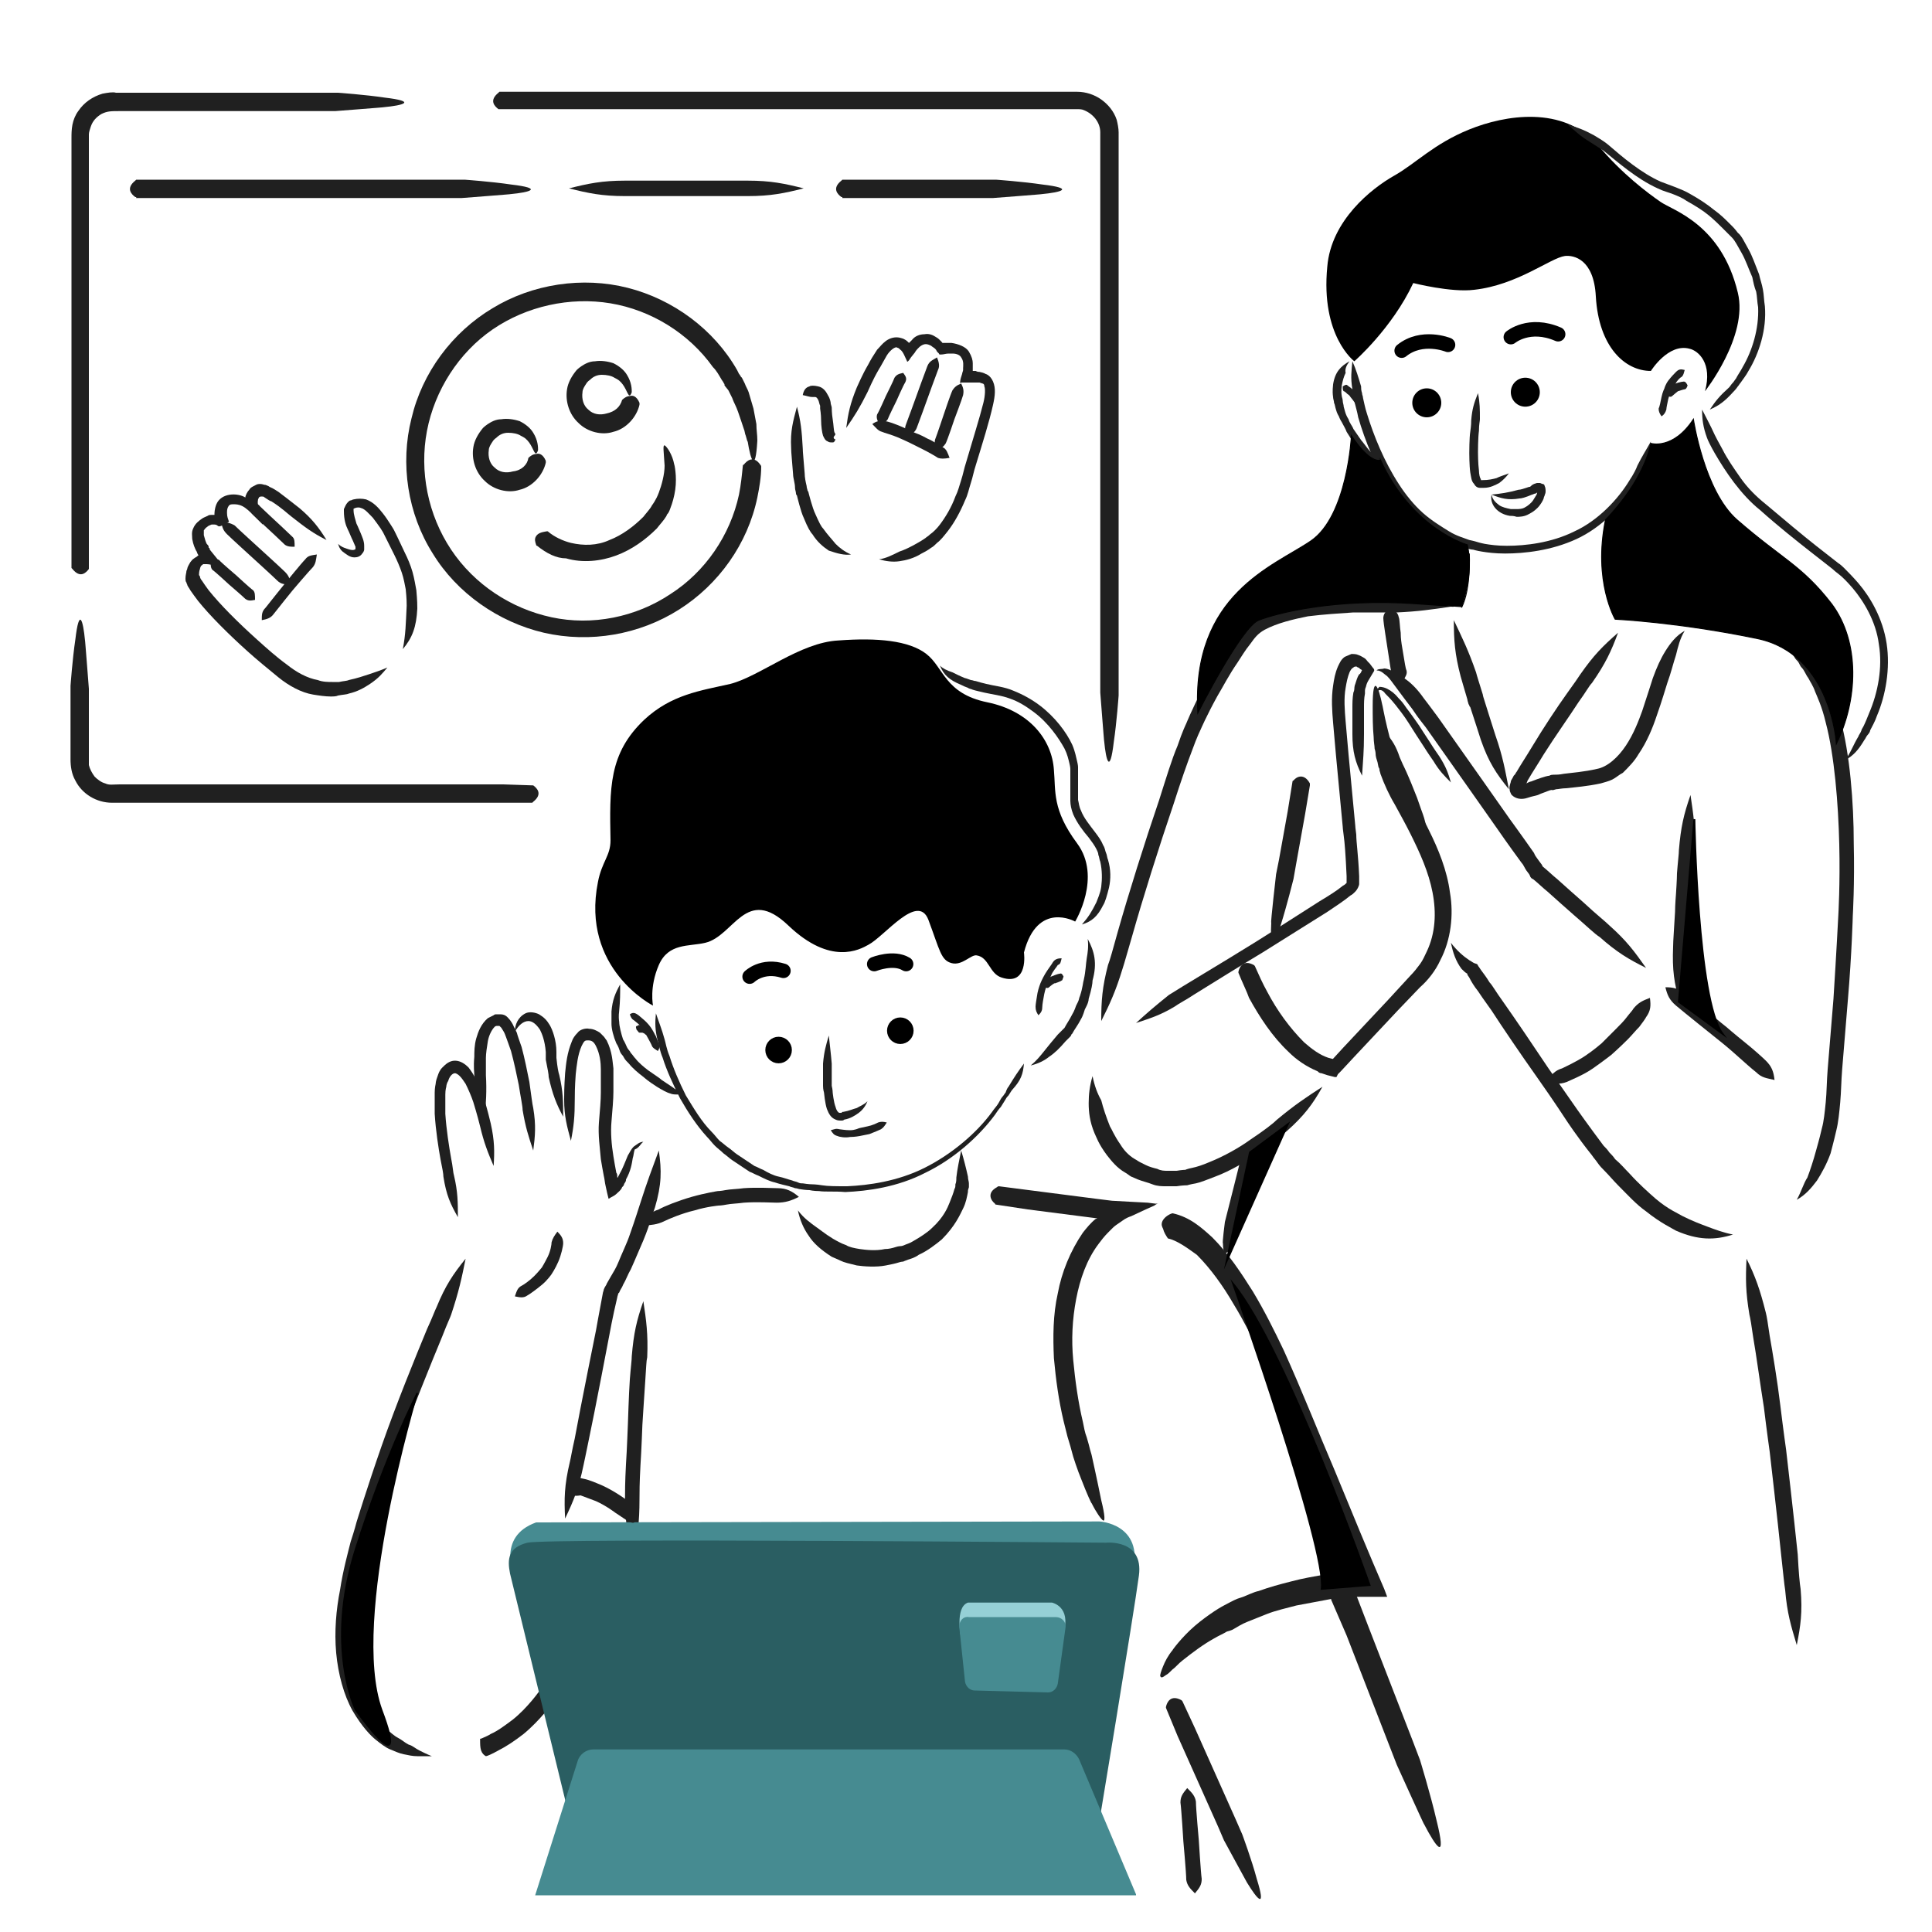 <?xml version="1.0" encoding="utf-8"?>
<!-- Generator: Adobe Illustrator 27.1.1, SVG Export Plug-In . SVG Version: 6.00 Build 0)  -->
<svg version="1.1" id="Layer_8" xmlns="http://www.w3.org/2000/svg" xmlns:xlink="http://www.w3.org/1999/xlink" x="0px" y="0px"
	 viewBox="0 0 200 200" style="enable-background:new 0 0 200 200;" xml:space="preserve">
<style type="text/css">
	.st0{fill:#202020;}
	.st1{fill:none;stroke:#000000;stroke-width:1.5;stroke-linecap:round;stroke-miterlimit:10;}
	.st2{stroke:#000000;stroke-width:0.75;stroke-miterlimit:10;}
	.st3{fill:none;stroke:#000000;stroke-width:0.1;stroke-miterlimit:10;}
	.st4{stroke:#000000;stroke-width:0.1;stroke-miterlimit:10;}
	.st5{fill:#468B91;}
	.st6{fill:#2A5E62;}
	.st7{fill:#95D0D6;}
	.st8{fill:none;stroke:#000000;stroke-width:0.15;stroke-miterlimit:10;}
	.st9{stroke:#000000;stroke-width:0.2;stroke-miterlimit:10;}
	.st10{stroke:#000000;stroke-width:0.15;stroke-miterlimit:10;}
</style>
<g>
	<g>
		<g>
			<path class="st0" d="M106,110.1c-0.6,0.8-1,1.4-1.6,2.4c-0.1,0.1-0.2,0.3-0.3,0.6c-0.1,0.1-0.2,0.3-0.3,0.4
				c-0.2,0.2-0.3,0.5-0.5,0.8c-0.2,0.3-0.4,0.5-0.6,0.8c-1.6,2.2-4.2,4.4-7,5.8c-2.8,1.4-5.8,1.8-8,1.9c-1.1,0-2,0-2.6-0.1
				c-0.6-0.1-1-0.1-1-0.1s-0.4,0-1-0.1c-0.2,0-0.3,0-0.5-0.1c-0.2-0.1-0.4-0.1-0.6-0.2c-0.4-0.1-0.9-0.3-1.4-0.4
				c-0.5-0.1-1.1-0.4-1.6-0.7c-0.3-0.1-0.6-0.3-0.9-0.4c-0.3-0.2-0.6-0.4-0.9-0.6c-0.3-0.2-0.6-0.4-0.9-0.6
				c-0.3-0.2-0.6-0.5-0.9-0.7c-0.3-0.2-0.6-0.5-0.9-0.7c-0.3-0.3-0.5-0.6-0.8-0.9c-1.1-1.1-1.9-2.5-2.7-3.8
				c-0.7-1.4-1.3-2.8-1.7-4.1c-0.3-0.7-0.4-1.4-0.5-1.7c-0.3-1.1-0.6-1.8-0.9-2.7c-0.1,1-0.1,1.7,0.2,2.9c0.1,0.3,0.2,1,0.5,1.7
				c0.4,1.3,1.1,2.8,1.8,4.2c0.8,1.4,1.7,2.8,2.8,4c0.3,0.3,0.5,0.6,0.8,0.9c0.3,0.3,0.6,0.5,0.9,0.8c0.3,0.2,0.6,0.5,0.9,0.7
				c0.3,0.2,0.6,0.4,0.9,0.6c0.3,0.2,0.6,0.4,0.9,0.6c0.3,0.1,0.6,0.3,0.9,0.4c0.6,0.3,1.2,0.6,1.7,0.7c0.6,0.2,1.1,0.3,1.5,0.4
				c0.2,0.1,0.4,0.1,0.6,0.2c0.2,0,0.4,0.1,0.5,0.1c0.6,0.1,1,0.1,1,0.1s0.4,0.1,1,0.1c0.6,0.1,1.6,0,2.7,0.1c2.3-0.1,5.4-0.5,8.3-2
				c2.9-1.4,5.5-3.7,7.2-6c0.2-0.3,0.4-0.6,0.6-0.8c0.2-0.3,0.3-0.5,0.5-0.8c0.1-0.2,0.2-0.3,0.3-0.4c0.2-0.3,0.3-0.5,0.4-0.6
				C105.7,111.8,105.9,111.2,106,110.1z"/>
		</g>
	</g>
</g>
<g>
	<path d="M67.6,104.1c0,0-7.5-3.8-5.7-12.8c0.4-2.1,1.3-2.7,1.3-4.3c-0.1-5.4-0.2-9,3.5-12.5c2.8-2.6,5.8-3,8.9-3.7
		c3.1-0.8,7.2-4.3,11.2-4.5c4-0.3,7.3,0,9.1,1.4s1.9,4.1,6.3,5c4.4,0.9,6.7,3.9,6.9,7c0.2,2.2-0.2,4.1,2.4,7.6
		c2.6,3.5-0.2,8.1-0.2,8.1s-3.9-2.2-5.3,3.2c0,0,0.5,3.5-2.3,2.6c-1.3-0.4-1.3-2.1-2.6-2.3c-0.6-0.1-1.5,1.1-2.6,0.8
		c-1.1-0.3-1.2-1.3-2.4-4.5c-1.1-2.8-4.5,1.7-6.2,2.6c-0.9,0.5-3.9,2.2-8.3-2c-4.4-4.2-5.6,1.1-8.6,1.8c-1.7,0.4-3.8,0-4.8,2.3
		C67.2,102.2,67.6,104.1,67.6,104.1z"/>
</g>
<g>
	<g>
		<g>
			<path class="st0" d="M97.3,68.9c0.4,1,1,1.5,2.2,2c0.2,0.1,0.4,0.2,0.7,0.3c0.1,0.1,0.3,0.1,0.5,0.2c0.3,0.1,0.8,0.2,1.2,0.3
				c0.9,0.2,1.8,0.3,2.6,0.6c0.9,0.3,1.7,0.8,2.5,1.4c1.5,1.1,2.6,2.7,3.2,3.8c0.3,0.6,0.4,1.1,0.5,1.5c0.1,0.4,0.1,0.6,0.1,0.6
				s0,0.2,0,0.6c0,0.4,0,0.9,0,1.6c0,0.3,0,0.7,0,1.1c0,0.4,0.1,0.9,0.3,1.4c0.4,0.9,1,1.7,1.6,2.4c0.3,0.4,0.6,0.8,0.8,1.2
				c0.1,0.2,0.2,0.4,0.2,0.6c0.1,0.2,0.1,0.5,0.2,0.7c0.2,0.9,0.2,1.8,0.1,2.6c-0.1,0.7-0.4,1.3-0.5,1.6c-0.5,1-0.8,1.5-1.5,2.3
				c1-0.3,1.6-0.8,2.2-2c0.2-0.3,0.4-1,0.6-1.8c0.2-0.9,0.2-1.9-0.1-2.9c-0.1-0.2-0.1-0.5-0.2-0.7c-0.1-0.2-0.1-0.5-0.3-0.8
				c-0.2-0.5-0.5-0.9-0.8-1.3c-0.6-0.8-1.2-1.5-1.5-2.3c-0.2-0.4-0.2-0.7-0.3-1.1c0-0.4,0-0.8,0-1.1c0-0.7,0-1.3,0-1.7
				c0-0.4,0-0.6,0-0.6s0-0.2-0.1-0.6c-0.1-0.4-0.2-1-0.5-1.7c-0.6-1.3-1.8-2.9-3.4-4.1c-0.8-0.6-1.7-1.1-2.7-1.5
				c-0.9-0.4-2-0.5-2.8-0.7c-0.4-0.1-0.8-0.2-1.1-0.3c-0.2,0-0.3-0.1-0.5-0.1c-0.3-0.1-0.5-0.2-0.6-0.2c-0.5-0.2-0.9-0.4-1.3-0.6
				C98,69.4,97.6,69.2,97.3,68.9z"/>
		</g>
	</g>
</g>
<g>
	<g>
		<g>
			<path class="st0" d="M64.2,101.9c-0.5,0.9-0.8,1.6-0.9,2.8c0,0.2,0,0.6,0,1.3c0,0.5,0.2,1.3,0.5,2c0.2,0.3,0.3,0.6,0.4,0.9
				c0.1,0.2,0.2,0.3,0.2,0.3s0.1,0.1,0.2,0.3c0.1,0.2,0.3,0.4,0.5,0.6c0.4,0.5,1,1,1.4,1.3c0.7,0.6,1.2,0.9,1.5,1.1
				c0.5,0.3,1,0.6,1.4,0.7c0.2,0.1,0.5,0.1,0.7,0.1c0.2,0,0.6,0,0.7-0.3c-0.2,0.1-0.4,0-0.6-0.1c-0.2-0.1-0.4-0.2-0.5-0.3
				c-0.6-0.4-0.9-0.6-1.2-0.8c-0.2-0.2-0.7-0.5-1.4-1c-0.4-0.3-1-0.8-1.3-1.2c-0.2-0.2-0.3-0.4-0.5-0.6c-0.1-0.2-0.2-0.3-0.2-0.3
				s-0.1-0.1-0.2-0.3c-0.1-0.2-0.2-0.5-0.4-0.8c-0.2-0.6-0.4-1.4-0.4-1.8c-0.1-0.7,0-1,0-1.2C64.2,103.6,64.2,102.9,64.2,101.9z"/>
		</g>
	</g>
</g>
<g>
	<g>
		<g>
			<path class="st0" d="M65.2,105c0.1,0.3,0.2,0.5,0.4,0.6c0.1,0.1,0.4,0.3,0.7,0.6c0.3,0.3,0.4,0.6,0.4,0.6c0,0,0.7,1.2,0.8,1.5
				c0.1,0.2,0.3,0.3,0.6,0.5c0.2-0.3,0.2-0.5,0.1-0.8c-0.1-0.1-0.2-0.6-0.4-0.9c-0.2-0.4-0.4-0.7-0.4-0.7s-0.2-0.3-0.5-0.6
				c-0.3-0.3-0.7-0.6-0.8-0.7C65.7,104.8,65.5,104.8,65.2,105z"/>
		</g>
	</g>
</g>
<g>
	<g>
		<g>
			<path class="st0" d="M65.9,106.6c0.2,0.2,0.2,0.3,0.3,0.3c0,0,0.3,0,0.3,0c0,0,0.3,0.1,0.3,0.2c0.1,0,0.2,0,0.4-0.2
				c0.1-0.2,0.2-0.4,0.1-0.4c-0.1-0.1-0.6-0.3-0.6-0.3c0,0-0.1,0-0.3-0.1c-0.2,0-0.4,0-0.4,0.1C65.8,106.2,65.8,106.3,65.9,106.6z"
				/>
		</g>
	</g>
</g>
<path class="st1" d="M90.5,99.8c0,0,2-0.8,3.3,0"/>
<path class="st1" d="M77.6,101.1c0,0,1.3-1.3,3.5-0.6"/>
<g>
	<g>
		<g>
			<path class="st0" d="M85.8,107.2c-0.3,1-0.5,1.7-0.6,2.9c0,0.2,0,0.5,0,1.2c0,0.3,0,0.7,0,1.1c0,0.4,0.1,0.7,0.1,0.7
				s0.1,1.1,0.3,1.7c0.2,0.5,0.4,0.9,0.9,1.1c0.2,0.1,0.4,0.1,0.6,0.1c0.1,0,0.2,0,0.3-0.1c0.6-0.1,1.1-0.4,1.5-0.7
				c0.4-0.3,0.7-0.7,0.9-1.2c-0.4,0.4-0.8,0.5-1.1,0.7c-0.4,0.1-0.8,0.3-1.4,0.4c-0.1,0-0.1,0-0.2,0.1c-0.1,0-0.1,0-0.2,0
				c-0.1,0-0.3-0.2-0.4-0.6c-0.2-0.5-0.3-1.5-0.3-1.5s0-0.3-0.1-0.7c0-0.4,0-0.8,0-1.1c0-0.7,0-1,0-1.2
				C86,108.9,85.9,108.2,85.8,107.2z"/>
		</g>
	</g>
</g>
<g>
	<g>
		<g>
			<path class="st0" d="M86,117c0.2,0.3,0.3,0.5,0.7,0.6c0.2,0.1,0.8,0.2,1.3,0.1c0.5,0,1-0.1,1-0.1s0.5-0.1,1-0.2
				c0.5-0.2,1-0.4,1.2-0.5c0.3-0.2,0.4-0.4,0.6-0.7c-0.4-0.1-0.6-0.1-0.9,0c-0.2,0.1-0.6,0.3-1.1,0.4c-0.5,0.1-0.9,0.2-0.9,0.2
				S88.5,117,88,117c-0.5,0-1-0.1-1.1-0.1C86.5,116.8,86.4,116.9,86,117z"/>
		</g>
	</g>
</g>
<g>
	<g>
		<g>
			<path class="st0" d="M109.9,99.2c-0.4,0-0.7,0.1-0.9,0.4c-0.1,0.2-0.5,0.7-0.8,1.2c-0.3,0.5-0.5,1-0.5,1s-0.2,0.5-0.3,1
				c-0.1,0.6-0.2,1.2-0.2,1.4c0,0.4,0.1,0.6,0.3,0.9c0.3-0.3,0.4-0.5,0.4-0.9c0-0.2,0.1-0.8,0.2-1.3c0.1-0.5,0.3-1,0.3-1
				s0.2-0.4,0.4-0.9c0.2-0.5,0.6-0.9,0.7-1.1C109.8,99.8,109.8,99.6,109.9,99.2z"/>
		</g>
	</g>
</g>
<g>
	<g>
		<g>
			<path class="st0" d="M110.1,101.1c-0.1-0.2-0.2-0.4-0.4-0.3c-0.2,0-0.9,0.3-0.9,0.3c0,0-0.7,0.4-0.8,0.6
				c-0.1,0.1-0.1,0.3,0.1,0.5c0.3,0.1,0.4,0.1,0.5,0c0.1-0.1,0.6-0.5,0.6-0.4c0,0,0.6-0.2,0.7-0.3C110,101.5,110,101.3,110.1,101.1z
				"/>
		</g>
	</g>
</g>
<circle class="st2" cx="80.6" cy="108.7" r="1"/>
<circle class="st2" cx="93.2" cy="106.7" r="1"/>
<g>
	<g>
		<g>
			<path class="st0" d="M112.6,97.2c0.1,0.8,0,1.4-0.1,2c-0.1,0.6-0.1,1.3-0.3,2.2c-0.1,0.3-0.1,0.8-0.4,1.7
				c-0.1,0.2-0.1,0.4-0.2,0.6c-0.1,0.2-0.2,0.4-0.2,0.4s-0.2,0.6-0.4,0.9c-0.3,0.6-0.6,1-0.8,1.4l-0.1,0.1c0,0,0,0-0.1,0.1
				c-0.1,0.1-0.1,0.1-0.2,0.2c-0.1,0.1-0.2,0.2-0.3,0.3c-0.6,0.7-1,1.2-1.4,1.7c-0.4,0.5-0.8,1-1.4,1.5c0.8-0.2,1.4-0.5,1.9-0.9
				c0.6-0.4,1.1-0.9,1.7-1.6c0.1-0.1,0.2-0.2,0.3-0.3c0.1-0.1,0.1-0.1,0.2-0.2c0,0,0.1-0.1,0.1-0.2l0.1-0.1c0.2-0.4,0.6-0.9,0.9-1.5
				c0.2-0.3,0.4-1,0.4-1s0.1-0.2,0.2-0.4c0.1-0.2,0.2-0.5,0.2-0.7c0.3-1,0.4-1.6,0.4-1.9C113.6,99.7,113.3,98.5,112.6,97.2z"/>
		</g>
	</g>
</g>
<g>
	<g>
		<g>
			<path class="st0" d="M150.2,62.8c-2-0.7-3.3-1-5.7-1.1c-0.3,0-0.8,0-1.4,0c-0.3,0-0.6,0-1,0c-0.6,0-1.4,0-2.1,0
				c-1.5,0.1-3.2,0.2-4.9,0.4c-1.7,0.3-3.5,0.6-5.1,1.6c-0.4,0.3-0.8,0.5-1.2,0.9c-0.4,0.4-0.6,0.7-0.8,1.1c-0.5,0.7-0.9,1.3-1.4,2
				c-0.8,1.3-1.5,2.5-2.1,3.6c-1.1,2.1-1.7,3.6-1.7,3.6s-0.4,0.8-0.9,2.3c-0.6,1.4-1.2,3.4-1.9,5.6c-1.5,4.4-3.2,9.8-4.3,13.7
				c-0.5,1.8-0.8,2.9-1,3.4c-0.6,2.3-0.7,3.7-0.7,5.8c0.9-1.8,1.5-3.1,2.2-5.4c0.2-0.6,0.5-1.7,1-3.4c1.1-3.9,2.8-9.3,4.3-13.7
				c0.7-2.2,1.4-4.2,1.9-5.5c0.5-1.4,0.9-2.2,0.9-2.2s0.6-1.4,1.7-3.4c0.6-1,1.2-2.2,2.1-3.5c0.4-0.6,0.8-1.3,1.3-1.9
				c0.5-0.7,0.8-1.1,1.5-1.5c1.3-0.7,3-1.1,4.5-1.4c1.6-0.2,3.2-0.3,4.7-0.4c0.7,0,1.5,0,2.1,0c0.4,0,0.7,0,1,0c0.6,0,1.1,0,1.4,0
				C146.8,63.3,148.2,63.1,150.2,62.8z"/>
		</g>
	</g>
</g>
<g>
	<g>
		<g>
			<path class="st0" d="M113.1,111.4c-0.3,1-0.4,1.9-0.4,2.8c0,0.9,0.1,1.9,0.6,3.1c0.2,0.4,0.4,1.1,1.3,2.3c0.4,0.5,1,1.3,1.9,1.8
				c0.2,0.1,0.4,0.3,0.6,0.4l0.7,0.3c0.5,0.2,1,0.3,1.5,0.5c0.5,0.2,1,0.2,1.4,0.2c0.2,0,0.4,0,0.6,0c0.2,0,0.4,0,0.5,0
				c0.6-0.1,1.1-0.1,1.1-0.1s0.3-0.1,0.9-0.2c0.5-0.1,1.2-0.4,2-0.7c1.6-0.6,3.3-1.6,4.5-2.5c1.5-1.1,2.4-1.8,2.9-2.2
				c1.8-1.6,2.7-2.8,3.7-4.6c-1.7,1.1-2.9,1.9-4.7,3.4c-0.4,0.4-1.3,1.1-2.8,2.1c-1.1,0.8-2.7,1.7-4.2,2.3c-0.7,0.3-1.3,0.5-1.8,0.6
				c-0.5,0.1-0.7,0.2-0.7,0.2s-0.3,0-0.9,0.1c-0.1,0-0.3,0-0.4,0c-0.2,0-0.3,0-0.5,0c-0.4,0-0.7,0-1.1-0.2c-0.4-0.1-0.8-0.2-1.2-0.4
				l-0.6-0.3c-0.2-0.1-0.3-0.2-0.5-0.3c-0.7-0.4-1.2-1-1.5-1.5c-0.7-1-0.9-1.6-1.1-1.9c-0.4-1-0.7-1.9-0.9-2.7
				C113.6,113.2,113.3,112.4,113.1,111.4z"/>
		</g>
	</g>
</g>
<g>
	<g>
		<g>
			<path class="st0" d="M117.6,105.9c1.5-0.5,2.5-0.8,4-1.7c0.4-0.3,1.2-0.7,2.1-1.3c2.1-1.3,4.5-2.8,7-4.3c2.4-1.5,4.8-3,6.7-4.2
				c0.9-0.6,1.8-1.2,2.4-1.7c0.2-0.1,0.3-0.2,0.5-0.4c0.2-0.2,0.4-0.6,0.4-0.8c0-0.4,0-0.6,0-0.8c-0.1-2.3-0.3-3.5-0.3-4.3
				c-0.1-0.7-0.1-0.9-0.1-0.9s-0.3-3.1-0.7-7.4c-0.1-1.1-0.2-2.2-0.3-3.4c-0.1-1.2-0.2-2.4,0-3.5c0.1-0.6,0.2-1.1,0.4-1.6
				c0.1-0.2,0.2-0.4,0.4-0.5c0.1-0.1,0.2-0.1,0.3-0.1c0.1,0,0.1,0.1,0.2,0.1c0.1,0,0.2,0.2,0.3,0.2l0.1,0.1c0,0,0,0,0,0l0,0l0,0
				c0,0-0.1,0.1-0.1,0.2c-0.1,0.1-0.1,0.2-0.2,0.2c-0.2,0.3-0.3,0.7-0.4,1c-0.1,0.2-0.1,0.5-0.1,0.5c0,0.2-0.1,0.4-0.1,0.4
				c-0.1,0.6-0.1,1.1-0.1,1.6c0,0.2,0,0.4,0,0.5c0,0.3,0,0.6,0,0.9c0,0.6,0,1,0,1.3c0,1.8,0.3,2.9,1,4.3c0.1-1.6,0.2-2.5,0.2-4.3
				c0-0.3,0-0.7,0-1.2c0-0.3,0-0.6,0-0.9c0-0.2,0-0.4,0-0.6c0-0.5,0-1,0.1-1.5c0,0,0-0.2,0-0.3c0,0,0-0.2,0.1-0.4
				c0.1-0.5,0.3-0.7,0.7-1.4c0.1-0.2,0.3-0.3,0-0.6l-0.3-0.4l-0.2-0.2c-0.1-0.1-0.2-0.3-0.4-0.4c-0.2-0.1-0.3-0.2-0.6-0.3
				c-0.2-0.1-0.5-0.1-0.7-0.1c-0.2,0.1-0.5,0.2-0.7,0.3c-0.4,0.3-0.5,0.6-0.7,1c-0.3,0.7-0.4,1.3-0.5,2c-0.2,1.3-0.1,2.6,0,3.8
				c0.1,1.2,0.2,2.3,0.3,3.4c0.4,4.3,0.7,7.4,0.7,7.4s0,0.2,0.1,0.9c0.1,0.7,0.2,2,0.3,4.2c0,0.2,0,0.4,0,0.6c0,0.1,0,0,0,0.1
				c-0.1,0.1-0.2,0.2-0.4,0.3c-0.6,0.5-1.4,1-2.4,1.6c-1.9,1.2-4.2,2.7-6.6,4.2c-3.7,2.3-7.6,4.6-9,5.5
				C119.5,104.2,118.7,104.9,117.6,105.9z"/>
		</g>
	</g>
</g>
<g>
	<g>
		<g>
			<path class="st0" d="M66.5,126.9c0.9-0.1,1.5-0.1,2.3-0.5c0.4-0.2,1.8-0.8,3.1-1.1c1.3-0.4,2.5-0.5,2.5-0.5s0.3,0,0.8-0.1
				c0.5-0.1,1.1-0.1,1.8-0.2c1.4-0.1,2.9,0,3.4,0c0.9,0,1.5-0.2,2.3-0.6c-0.7-0.6-1.3-0.9-2.2-0.9c-0.5,0-2.1-0.1-3.5,0
				c-0.7,0.1-1.4,0.1-1.9,0.2c-0.5,0.1-0.8,0.1-0.8,0.1s-1.3,0.2-2.7,0.6c-1.4,0.4-2.9,1-3.4,1.3C67.2,125.5,66.8,126.1,66.5,126.9z
				"/>
		</g>
	</g>
</g>
<g>
	<g>
		<g>
			<path class="st0" d="M66.6,134.7c-0.7,2-1,3.3-1.2,5.7c0,0.4-0.1,1.1-0.2,2.4c-0.1,1.4-0.2,4.6-0.2,4.6s-0.1,2.7-0.2,4.2
				c-0.1,1.8-0.1,3-0.1,3.6c0,2.4,0.3,3.8,0.9,5.8c0.4-2,0.6-3.4,0.6-5.8c0-0.6,0-1.7,0.1-3.5c0.1-1.5,0.2-4.2,0.2-4.2
				s0.2-3.2,0.3-4.6c0.1-1.4,0.1-2,0.2-2.4C67.1,138.1,66.9,136.7,66.6,134.7z"/>
		</g>
	</g>
</g>
<g>
	<g>
		<g>
			<path class="st0" d="M103.1,124.7c0,0-0.1,0-0.1-0.1c-0.4-0.3-0.9-1.1,0.2-1.7c0,0,0.1-0.1,0.2-0.1l3.1,0.4l7,0.9l1.6,0.2
				l1.8,0.1l1.9,0.1l0.8,0.1l0.3,0c-0.1,0-0.3,0.1-0.4,0.2l-0.9,0.4l-1.5,0.7c-0.6,0.2-0.8,0.4-1.1,0.6c-0.3,0.2-0.6,0.4-0.8,0.6
				c-0.1,0.1-0.2,0.2-0.3,0.3l-0.2,0.2c-0.4,0.4-0.7,0.8-1,1.2c-1.2,1.6-1.9,3.6-2.3,5.7c-0.4,2.1-0.5,4.2-0.3,6.3
				c0.2,2.1,0.5,4.3,1,6.4c0.1,0.5,0.2,1.1,0.4,1.6l0.2,0.7c0.1,0.4,0.2,0.8,0.3,1.1c0,0,0.6,2.7,1,4.7c0.4,1.6,0.4,2.2,0.2,2.1
				c-0.2-0.1-0.7-0.8-1.2-1.8c0,0.1-0.5-1-1-2.3c-0.5-1.2-0.9-2.5-0.9-2.5l-0.3-1.1l-0.3-1l-0.4-1.6c-0.5-2.1-0.8-4.3-1-6.5
				c-0.1-2.2-0.1-4.5,0.4-6.7c0.4-2.2,1.3-4.4,2.6-6.3c0.4-0.5,0.8-1,1.3-1.4l0.2-0.1l-0.2,0l-7-0.9L103.1,124.7z"/>
		</g>
	</g>
</g>
<g>
	<g>
		<g>
			<path class="st0" d="M120.9,128.2C120.8,128.2,120.8,128.2,120.9,128.2c-0.2-0.3-0.4-0.6-0.5-1c-0.1-0.2-0.2-0.4-0.1-0.7
				c0.1-0.3,0.4-0.6,0.8-0.8c0,0,0.2-0.1,0.3-0.1c1.8,0.4,3,1.5,4.1,2.5c1.7,1.7,3,3.7,4.2,5.6c1.2,2,2.2,4,3.2,6.1
				c1.9,4.2,3.5,8.3,5.3,12.5l2.6,6.3l1.3,3.1l1.2,2.8l0.3,0.8c0,0,0,0,0,0l-0.1,0l-0.2,0l-0.4,0l-1.7,0c-0.3,0-0.6,0-0.9,0l-0.5,0
				c-0.3,0-0.5,0-0.8,0.1c-0.5,0-1.1,0.1-1.6,0.2c-1.1,0.2-2.1,0.4-3.2,0.6c-1.1,0.3-2.1,0.5-3.1,0.9c-0.5,0.2-1,0.4-1.5,0.6
				l-0.5,0.2c-0.5,0.2-1,0.5-1.5,0.8c0,0-0.2,0.1-0.6,0.2c-0.3,0.2-0.8,0.4-1.3,0.7c-1.1,0.6-2.3,1.5-3.3,2.3
				c-0.4,0.3-0.7,0.7-1,0.9c-0.3,0.3-0.5,0.5-0.7,0.6c-0.4,0.3-0.5,0.3-0.6,0.1c0-0.2,0.1-0.5,0.3-1c0.2-0.5,0.5-1.1,1-1.7
				c-0.1,0.1,0.9-1.3,2.3-2.5c0.7-0.6,1.4-1.1,2-1.5c0.6-0.4,1-0.6,1-0.6c0.4-0.2,0.9-0.5,1.4-0.7l0.6-0.2c0.5-0.2,1.1-0.5,1.6-0.6
				c1.1-0.4,2.2-0.7,3.4-1c1.1-0.3,2.3-0.5,3.4-0.7c0.6-0.1,1.2-0.2,1.7-0.2c0.3,0,0.6-0.1,0.9-0.1l0.4,0l0,0l-4-9.6
				c-1.7-4.1-3.4-8.3-5.3-12.3c-1-2-2-4-3.1-5.8c-1.1-1.9-2.4-3.7-3.8-5.1C122.8,129.1,121.8,128.4,120.9,128.2z"/>
		</g>
	</g>
</g>
<g>
	<g>
		<g>
			<path class="st0" d="M137.8,165.6c0-0.1,0-0.1,0-0.2c0.1-0.6,0.7-1.7,2.2-0.9c0,0,0.1,0.1,0.2,0.1l1.5,3.9l4.5,11.6l0.8,2.1
				c0,0,1.1,3.6,1.7,6.2c1.1,4.4,0,2.9-1.3,0.4c0.1,0.3-2.8-6.1-2.8-6.1l-0.7-1.8l-4.5-11.6L137.8,165.6z"/>
		</g>
	</g>
</g>
<g>
	<g>
		<g>
			<path class="st0" d="M120.7,176.8c0,0,0-0.1,0-0.1c0.1-0.5,0.5-1.3,1.6-0.7c0,0,0.1,0.1,0.1,0.1l1.3,2.8l4.2,9.4l0.7,1.6
				c0,0,1,2.7,1.5,4.6c1,3.2,0.1,2.2-1,0.4c0.1,0.2-2.4-4.4-2.4-4.4l-0.6-1.4l-4.2-9.4L120.7,176.8z"/>
		</g>
	</g>
</g>
<g>
	<g>
		<g>
			<path class="st0" d="M82.6,125.3c0.2,1,0.6,1.9,1.1,2.6c0.5,0.8,1.3,1.5,2.4,2.2c0.2,0.1,0.5,0.2,0.9,0.4
				c0.4,0.2,0.9,0.3,1.7,0.5c0.7,0.1,2,0.2,3,0c0.5-0.1,1-0.2,1.3-0.3c0.3-0.1,0.5-0.1,0.5-0.1s0.2-0.1,0.5-0.2
				c0.3-0.1,0.7-0.2,1.1-0.5c0.9-0.4,1.8-1.1,2.4-1.6c1.4-1.4,1.9-2.6,2.2-3.2c0.3-0.6,0.4-1.2,0.5-1.7c0-0.2,0-0.2,0.1-0.5
				c0-0.1,0-0.2,0-0.2l0-0.2c0-0.2-0.1-0.4-0.1-0.7c-0.2-0.9-0.4-1.7-0.7-2.7c-0.2,1-0.4,1.9-0.5,2.8c0,0.2,0,0.5-0.1,0.7
				c0,0.3,0,0.3-0.1,0.5c-0.1,0.4-0.3,0.9-0.5,1.4c-0.2,0.5-0.6,1.5-1.8,2.6c-0.5,0.5-1.3,1-2,1.4c-0.3,0.2-0.7,0.3-0.9,0.4
				c-0.2,0.1-0.4,0.1-0.4,0.1s-0.2,0-0.5,0.1c-0.3,0.1-0.7,0.2-1.1,0.2c-0.9,0.2-1.9,0.1-2.6,0c-0.6-0.1-1.1-0.2-1.4-0.4
				c-0.3-0.1-0.5-0.2-0.7-0.3c-1-0.5-1.6-1-2.3-1.5C83.9,126.6,83.2,126.1,82.6,125.3z"/>
		</g>
	</g>
</g>
<g>
	<g>
		<g>
			<path class="st0" d="M48.2,130.3c-1.3,1.6-2.1,2.8-3,5c-0.2,0.4-0.4,1-1,2.3c-1.2,2.9-3.2,7.8-4.7,12.1c-1.5,4.3-2.6,7.9-2.6,7.9
				s-0.2,0.8-0.6,2c-0.3,1.2-0.8,3-1.1,5c-0.4,2-0.6,4.3-0.4,6.5c0.2,2.2,0.8,4.4,1.7,6c1,1.7,1.9,2.6,2.4,3c0.5,0.4,1,0.8,1.5,1
				c0.5,0.2,0.9,0.4,1.4,0.5c0.5,0.1,0.9,0.2,1.4,0.2c0.5,0,1,0,1.5,0c-0.5-0.2-0.9-0.4-1.3-0.6c-0.4-0.2-0.7-0.5-1.1-0.6
				c-0.4-0.2-0.7-0.5-1.1-0.7c-0.4-0.2-0.8-0.6-1.2-0.9c-0.4-0.4-1.2-1.1-2-2.5c-0.8-1.4-1.3-3.3-1.5-5.4c-0.2-2.1,0-4.2,0.3-6.1
				c0.3-1.9,0.8-3.6,1.1-4.9c0.3-1.2,0.6-2,0.6-2s1-3.6,2.6-7.8c1.5-4.2,3.5-9.1,4.7-12c0.5-1.3,0.8-1.9,0.9-2.2
				C47.5,133.7,47.8,132.3,48.2,130.3z"/>
		</g>
	</g>
</g>
<g>
	<g>
		<g>
			<path class="st0" d="M58.5,157.2c0.9-1.9,1.4-3.1,1.9-5.5c0.1-0.4,0.2-1,0.5-2.4c0.7-3.3,2.2-11.2,2.2-11.2s0.3-1.7,0.8-3.8
				c0-0.1,0.1-0.3,0.1-0.4c0,0,0,0,0.1-0.1c0.1-0.3,0.3-0.5,0.4-0.8c0.3-0.5,0.5-1.1,0.8-1.6c0.5-1.1,0.9-2.1,1.3-3
				c0.7-1.7,1-2.9,1.2-3.4c0.7-2.4,0.7-3.8,0.4-5.9c-0.7,1.9-1.2,3.2-1.9,5.4c-0.2,0.6-0.5,1.6-1.1,3.3c-0.3,0.9-0.8,1.9-1.2,2.9
				c-0.2,0.5-0.5,1-0.8,1.5c-0.1,0.2-0.3,0.5-0.4,0.7c0,0.1-0.2,0.3-0.3,0.6c0,0.1-0.1,0.3-0.1,0.4c-0.4,2.1-0.7,3.8-0.7,3.8
				s-1.6,7.9-2.2,11.2c-0.3,1.3-0.4,2-0.5,2.4C58.4,153.8,58.4,155.2,58.5,157.2z"/>
		</g>
	</g>
</g>
<g>
	<g>
		<g>
			<path class="st0" d="M50.3,181.8C50.3,181.8,50.3,181.8,50.3,181.8c-0.2-0.1-0.4-0.3-0.5-0.6c-0.1-0.3-0.1-0.7-0.1-1.1
				c0,0,0-0.1,0-0.1c0,0,0.1,0,0.3-0.1c0.2-0.1,0.5-0.2,0.8-0.4c0.7-0.3,1.5-0.9,2.3-1.5c1.5-1.2,2.7-2.9,2.7-2.9s0.7-0.7,1.6-1.6
				c1.1-1.2,1.2-0.5,0.9,0.5c0,0-0.2,0.5-0.5,1.1c-0.3,0.6-0.6,1.2-0.6,1.2s-1.3,1.8-3,3.2c-0.9,0.7-1.8,1.3-2.6,1.7
				C50.9,181.6,50.4,181.8,50.3,181.8z"/>
		</g>
	</g>
</g>
<g>
	<g>
		<g>
			<path class="st0" d="M122.9,185.1c-0.5,0.6-0.7,0.9-0.7,1.5c0.1,0.7,0.3,4,0.3,4s0.3,3.3,0.3,4c0.1,0.6,0.4,0.9,0.9,1.4
				c0.5-0.6,0.7-0.9,0.7-1.5c-0.1-0.7-0.3-4-0.3-4s-0.3-3.3-0.3-4C123.7,185.9,123.4,185.6,122.9,185.1z"/>
		</g>
	</g>
</g>
<g>
	<g>
		<g>
			<path class="st0" d="M47.4,126c0-1.5,0-2.6-0.4-4.3c-0.1-0.3-0.1-0.8-0.3-1.8c-0.2-1.1-0.5-3-0.6-4.6c0-0.8,0-1.5,0-2
				c0-0.5,0.1-0.8,0.1-0.8s0-0.3,0.2-0.6c0.1-0.4,0.4-0.8,0.7-0.8c0.1,0,0.3,0.1,0.5,0.3c0.2,0.2,0.4,0.5,0.6,0.8
				c0.3,0.6,0.6,1.3,0.8,1.9c0.4,1.3,0.6,2.1,0.7,2.5c0.4,1.7,0.8,2.7,1.4,4.1c0.1-1.5,0.1-2.6-0.3-4.4c-0.1-0.4-0.3-1.3-0.7-2.6
				c-0.2-0.6-0.5-1.3-0.9-2.1c-0.2-0.4-0.4-0.7-0.7-1.1c-0.3-0.3-0.8-0.7-1.4-0.7c-0.6,0-1,0.4-1.3,0.7c-0.3,0.3-0.4,0.6-0.5,0.9
				c-0.2,0.5-0.2,0.8-0.2,0.8s-0.1,0.4-0.1,0.9c0,0.6,0,1.3,0,2.2c0.1,1.7,0.4,3.6,0.6,4.7c0.2,1,0.3,1.5,0.3,1.8
				C46.2,123.7,46.6,124.6,47.4,126z"/>
		</g>
	</g>
</g>
<g>
	<g>
		<g>
			<path class="st0" d="M50.2,115.6c0.1-1.5,0.2-2.6,0.1-4.3c0-0.3,0-0.8,0-1.8c0-0.4,0.1-1.1,0.2-1.7c0.1-0.6,0.4-1.2,0.7-1.5
				c0.1-0.1,0.2-0.1,0.3-0.1c0,0,0.1,0,0.1,0l0.1,0c0,0,0,0,0,0c0,0,0.1,0.1,0.2,0.2c0.2,0.3,0.3,0.5,0.3,0.5s0.1,0.2,0.2,0.5
				c0.1,0.3,0.3,0.8,0.5,1.4c0.3,1.1,0.6,2.5,0.8,3.5c0.2,1.3,0.4,2.2,0.4,2.6c0.3,1.8,0.6,2.7,1.1,4.2c0.2-1.5,0.3-2.6,0-4.4
				c-0.1-0.4-0.2-1.3-0.4-2.7c-0.2-1-0.5-2.5-0.8-3.6c-0.2-0.6-0.4-1.1-0.5-1.5c-0.2-0.4-0.3-0.6-0.3-0.6s-0.1-0.3-0.4-0.7
				c-0.2-0.2-0.4-0.6-1-0.6c-0.1,0-0.1,0-0.2,0l-0.2,0c-0.1,0-0.2,0-0.3,0.1c-0.2,0.1-0.4,0.2-0.6,0.3c-0.7,0.6-1,1.4-1.2,2.1
				c-0.2,0.7-0.2,1.4-0.2,1.9c-0.1,1.1,0,1.6,0,1.9C49.3,113.2,49.6,114.2,50.2,115.6z"/>
		</g>
	</g>
</g>
<g>
	<g>
		<g>
			<path class="st0" d="M66.6,118.2c-0.4,0-0.7,0.3-1,0.5c-0.3,0.3-0.4,0.6-0.6,0.9c-0.3,0.7-0.5,1.3-0.9,2c0,0.1-0.1,0.1-0.1,0.2
				c0,0,0,0.1-0.1,0.1c0,0,0,0,0,0l0,0l0,0l0,0l0,0c0,0,0,0,0-0.1c0-0.1,0-0.3-0.1-0.4c-0.1-0.5-0.2-1.1-0.3-1.7
				c-0.2-1.2-0.3-2.5-0.2-3.6c0.1-1.2,0.2-2.3,0.2-3.1c0-0.8,0-1.3,0-1.3s0-0.4,0-1.1c-0.1-0.7-0.1-1.7-0.7-2.9
				c-0.1-0.1-0.2-0.3-0.3-0.4c-0.1-0.1-0.3-0.3-0.4-0.4c-0.3-0.2-0.7-0.4-1.1-0.4c-0.4-0.1-1,0.1-1.2,0.4c-0.3,0.3-0.5,0.6-0.6,0.9
				c-0.5,1.2-0.6,2.3-0.7,3.3c-0.1,1.4-0.1,2.3-0.1,2.7c0,1.8,0.3,2.8,0.7,4.3c0.3-1.5,0.4-2.5,0.4-4.3c0-0.4,0-1.3,0.1-2.6
				c0.1-0.9,0.2-2,0.6-2.9c0.1-0.2,0.2-0.4,0.3-0.5c0.1-0.1,0.2-0.1,0.4-0.1c0.4,0,0.6,0.2,0.8,0.6c0.4,0.8,0.5,1.7,0.5,2.4
				c0,0.7,0,1.1,0,1.1s0,0.5,0,1.3c0,0.8-0.1,1.9-0.2,3.1c-0.1,1.3,0.1,2.6,0.2,3.8c0.1,0.6,0.2,1.2,0.3,1.7
				c0.1,0.4,0.1,0.7,0.2,1.1c0.1,0.5,0.2,0.9,0.3,1.3c0,0,0,0,0,0c0.3-0.2,0.6-0.3,0.8-0.5c0.2-0.2,0.5-0.4,0.6-0.7
				c0.1-0.1,0.2-0.2,0.2-0.3c0-0.1,0.1-0.1,0.1-0.2c0.1-0.1,0.1-0.2,0.1-0.3c0.5-0.9,0.6-1.6,0.7-2.2c0.1-0.3,0.1-0.6,0.2-0.9
				C66.2,118.8,66.3,118.4,66.6,118.2z"/>
		</g>
	</g>
</g>
<g>
	<g>
		<g>
			<path class="st0" d="M58.3,115.6c0-1.5,0-2.6-0.4-4.3c-0.1-0.3-0.2-0.8-0.3-1.8c0-0.1,0-0.3,0-0.3s0-0.1,0-0.2c0-0.1,0-0.1,0-0.1
				c0-1.2-0.4-2.3-0.7-2.8c-0.3-0.5-0.6-0.8-1.1-1.1c-0.4-0.2-1-0.3-1.4-0.1c-0.8,0.4-1.1,1.2-1.1,1.9c0.4-0.7,0.9-1.1,1.4-1.1
				c0.4,0,0.8,0.3,1.2,0.9c0.2,0.4,0.5,1.1,0.6,2.3c0,0.1,0,0.1,0,0.2c0,0.1,0,0.2,0,0.2s0,0.3,0,0.4c0.2,1,0.3,1.5,0.3,1.8
				C57.2,113.3,57.6,114.3,58.3,115.6z"/>
		</g>
	</g>
</g>
<g>
	<g>
		<g>
			<path class="st0" d="M57.7,127.5c-0.3,0.4-0.5,0.7-0.6,1.1c0,0.2-0.1,0.9-0.4,1.5c-0.3,0.6-0.6,1.1-0.6,1.1s-0.4,0.5-0.8,0.9
				c-0.5,0.5-1.1,0.9-1.3,1c-0.4,0.2-0.5,0.5-0.7,1.1c0.5,0.1,0.9,0.2,1.3-0.1c0.2-0.1,0.9-0.6,1.5-1.1c0.6-0.5,1-1.1,1-1.1
				s0.4-0.6,0.7-1.3c0.3-0.7,0.5-1.6,0.5-1.9C58.3,128.2,58.1,127.9,57.7,127.5z"/>
		</g>
	</g>
</g>
<g>
	<g>
		<g>
			<path class="st0" d="M175,82.3c-0.7,2-1,3.3-1.2,5.7c0,0.4-0.1,1.1-0.2,2.4c0,0.6-0.1,2.1-0.1,2.1s-0.1,1.2-0.1,1.9
				c-0.1,1.8-0.2,3-0.2,3.6c-0.1,2.4,0.1,3.8,0.7,5.8c0.4-2,0.8-3.3,0.9-5.7c0-0.6,0.1-1.7,0.2-3.5c0-0.7,0.1-1.9,0.1-1.9
				s0.1-1.5,0.2-2.1c0.1-1.4,0.1-2,0.2-2.4C175.5,85.7,175.3,84.3,175,82.3z"/>
		</g>
	</g>
</g>
<g>
	<g>
		<g>
			<path class="st0" d="M133.8,80.9c0,0,0-0.1,0.1-0.1c0.3-0.4,1.1-0.8,1.7,0.3c0,0,0,0.1,0,0.2l-0.5,3l-0.9,5l-0.3,1.7
				c0,0-0.7,2.8-1.3,4.7c-1,3.3-1.1,1.9-1-0.2c-0.1,0.2,0.5-5,0.5-5l0.3-1.5l0.9-5L133.8,80.9z"/>
		</g>
	</g>
</g>
<g>
	<g>
		<g>
			<path class="st0" d="M128.2,100.7c0,0,0-0.1,0-0.1c0.1-0.5,0.5-1.3,1.6-0.7c0,0,0.1,0.1,0.1,0.1c0.4,0.9,0.8,1.8,1.3,2.7
				c1,1.9,2.3,3.7,3.8,5.2c0.8,0.7,1.6,1.3,2.5,1.6c0.7,0.2,0.4,0.1,0.5,0.1l1.1-1.2l4.6-4.9l2.3-2.5c0.4-0.4,0.7-0.8,1-1.2
				c0.3-0.4,0.5-0.9,0.7-1.3c0.9-1.9,1-4,0.6-6.1c-0.4-2.1-1.3-4.1-2.3-6.1c-0.5-1-1-1.9-1.6-3c-0.6-1-1.1-2.1-1.5-3.2
				c0-0.1-0.1-0.3-0.1-0.4l0-0.1l-0.1-0.2l-0.1-0.5c-0.1-0.3-0.2-0.6-0.2-0.9c0,0,0-0.2-0.1-0.5c0-0.3-0.1-0.7-0.1-1.2
				c-0.1-1-0.1-2.2-0.1-3.2c0-3.4,0.6-2.1,1-0.1c0-0.1,0.2,1.1,0.5,2.3c0.3,1.2,0.6,2.4,0.6,2.4c0.1,0.3,0.1,0.6,0.2,0.8l0.1,0.4
				l0,0.1l0,0.1l0.1,0.2c0.1,0.2,0.2,0.5,0.3,0.7c0.8,1.9,2,3.8,3,5.9c1,2,1.9,4.2,2.2,6.5c0.4,2.3,0.1,4.9-1,7
				c-0.5,1.1-1.3,2.1-2.1,2.8l-2.3,2.4l-4.6,4.9l-1.3,1.4l-0.3,0.3l-0.1,0.2c0,0.1-0.1,0.1-0.2,0.1l-0.8-0.2l-0.6-0.2
				c-0.2,0-0.3-0.1-0.4-0.2c-1.2-0.5-2.2-1.2-3-2c-1.7-1.6-3-3.6-4.1-5.6C129.1,102.7,128.6,101.7,128.2,100.7z"/>
		</g>
	</g>
</g>
<g>
	<g>
		<g>
			<path class="st0" d="M150.2,97.6c0.2,1,0.5,1.9,1.1,2.7c0.2,0.2,0.4,0.4,0.6,0.5c0,0,0,0,0,0.1l0.2,0.3c0.2,0.4,0.5,0.9,0.9,1.4
				c0.2,0.3,0.6,0.9,1.4,2c1.1,1.7,3,4.5,4.7,6.9c1.7,2.4,3,4.4,3,4.4s1.1,1.7,2.7,3.7c0.2,0.3,0.4,0.5,0.6,0.8
				c0.2,0.3,0.5,0.6,0.7,0.8c0.5,0.5,0.9,1,1.4,1.5c1,1,1.9,2,2.9,2.7c1.5,1.2,2.6,1.7,3.1,2c2.3,1,4,1,5.9,0.4
				c-1-0.2-1.8-0.5-2.6-0.8c-0.8-0.3-1.6-0.6-2.6-1.1c-0.5-0.3-1.5-0.7-2.8-1.8c-0.8-0.7-1.8-1.6-2.7-2.6c-0.5-0.5-0.9-1-1.5-1.5
				c-0.2-0.3-0.4-0.5-0.6-0.7c-0.2-0.3-0.4-0.5-0.6-0.7c-1.5-2-2.7-3.7-2.7-3.7s-1.4-2-3-4.3c-1.6-2.4-3.5-5.2-4.7-6.9
				c-0.8-1.1-1.1-1.7-1.4-2c-0.3-0.5-0.6-0.9-0.9-1.3l-0.2-0.3c-0.1-0.1-0.1-0.2-0.2-0.3l-0.3-0.1c-0.2-0.1-0.3-0.2-0.5-0.3
				C151.5,99,150.8,98.4,150.2,97.6z"/>
		</g>
	</g>
</g>
<g>
	<g>
		<g>
			<path class="st0" d="M186,124.2c0.9-0.5,1.5-1.2,2.1-2c0.5-0.8,1-1.7,1.4-2.8c0.1-0.4,0.3-1.1,0.6-2.4c0.2-0.8,0.3-1.8,0.4-2.9
				c0.1-1.1,0.1-2.2,0.2-3.4c0.2-2.4,0.4-4.9,0.6-7.3c0.4-4.7,0.5-8.6,0.5-8.6s0.2-3.3,0.1-7.5c0-4.2-0.4-9.3-1.4-12.9
				c-0.5-1.8-1-2.9-1.2-3.5c-0.2-0.6-0.6-1.1-0.9-1.5c-0.4-0.4-0.6-0.8-1-1.1c-0.7-0.6-1.6-1-2.6-1.2c0.4,0.4,0.8,0.6,1,1
				c0.1,0.2,0.3,0.3,0.4,0.5c0.1,0.2,0.2,0.4,0.3,0.5c0.3,0.3,0.4,0.7,0.7,1.1c0.2,0.4,0.5,0.8,0.7,1.4c0.2,0.5,0.7,1.5,1.1,3.2
				c0.9,3.4,1.3,8.4,1.4,12.6c0.1,4.1-0.1,7.4-0.1,7.4s-0.2,3.9-0.5,8.6c-0.2,2.4-0.4,4.9-0.6,7.3c-0.1,1.2-0.1,2.4-0.2,3.4
				c-0.1,1-0.2,2-0.4,2.7c-0.3,1.3-0.5,1.9-0.6,2.3c-0.3,1.1-0.6,2-0.9,2.8C186.7,122.5,186.5,123.3,186,124.2z"/>
		</g>
	</g>
</g>
<path class="st3" d="M179.5,65.5c0,0-8.4-1.6-12.2-1.5c0,0-2.3-3.2-1-10.3"/>
<g>
	<g>
		<g>
			<path class="st0" d="M143.9,62.9c-0.5,0.4-0.7,0.7-0.7,1.1c0,0.2,0.1,1,0.2,1.6c0.1,0.7,0.2,1.3,0.2,1.3s0.1,0.6,0.2,1.3
				c0.1,0.7,0.2,1.4,0.3,1.6c0.1,0.4,0.5,0.7,1.1,0.8c0.3-0.6,0.5-0.8,0.4-1.2c-0.1-0.2-0.2-0.9-0.3-1.5c-0.1-0.6-0.2-1.2-0.2-1.2
				s-0.1-0.6-0.1-1.2c-0.1-0.6-0.1-1.4-0.2-1.6C144.7,63.4,144.4,63.2,143.9,62.9z"/>
		</g>
	</g>
</g>
<g>
	<g>
		<g>
			<path class="st0" d="M150.5,64.2c0,2.1,0.1,3.5,0.7,5.8c0.1,0.4,0.3,1,0.7,2.4c0,0.1,0.1,0.4,0.1,0.4s0,0.1,0.1,0.2
				c0,0.1,0,0.1,0.1,0.2c0.5,1.5,0.9,2.8,1.1,3.4c0.8,2.3,1.6,3.5,2.9,5.1c-0.4-2-0.6-3.3-1.4-5.6c-0.2-0.6-1.2-3.8-1.2-3.8
				s-0.1-0.3-0.1-0.4c-0.4-1.3-0.6-1.9-0.7-2.3C152,67.3,151.4,66.1,150.5,64.2z"/>
		</g>
	</g>
</g>
<g>
	<g>
		<g>
			<path class="st0" d="M167.5,65.5c-1.6,1.4-2.5,2.3-3.9,4.3c-0.2,0.3-0.6,0.9-1.4,2c-1,1.4-2.4,3.5-3.6,5.5
				c-0.6,1-1.2,1.9-1.6,2.6c-0.1,0.1-0.1,0.2-0.2,0.3l-0.1,0.1l-0.1,0.2c-0.1,0.2-0.2,0.3-0.2,0.4c0,0.1-0.1,0.3-0.1,0.4
				c-0.1,0.3,0,0.4,0,0.6c0.1,0.2,0.1,0.3,0.2,0.4c0.4,0.4,1,0.5,1.6,0.3c0.6-0.2,0.8-0.2,1.1-0.3c0.4-0.2,0.8-0.3,1-0.4
				c0.5-0.2,0.5-0.1,0.5-0.1c0,0,0.1,0,0.4-0.1c0.2,0,0.6-0.1,1-0.1c0.9-0.1,2.2-0.2,3.6-0.5c0.3-0.1,0.8-0.2,1.2-0.4
				c0.4-0.2,0.7-0.5,1.1-0.7c0.6-0.6,1.2-1.2,1.6-1.9c0.9-1.3,1.5-2.8,1.9-4c0.6-1.7,0.9-2.8,1.1-3.4c0.4-1.1,0.6-2,0.9-2.9
				c0.2-0.8,0.4-1.7,0.9-2.5c-0.9,0.5-1.5,1.3-2,2.1c-0.5,0.8-0.9,1.7-1.3,2.8c-0.2,0.6-0.5,1.6-1.1,3.4c-0.4,1.1-0.9,2.4-1.7,3.6
				c-0.8,1.2-1.9,2.2-3,2.4c-1.3,0.3-2.6,0.4-3.4,0.5c-0.5,0.1-0.8,0.1-1.1,0.1c-0.3,0-0.4,0.1-0.4,0.1c0,0-0.2,0-0.8,0.2
				c-0.3,0.1-0.6,0.2-1.1,0.4c-0.1,0-0.3,0.1-0.5,0.2l0,0l0,0c0,0,0,0,0,0c0.1-0.1,0.1-0.3,0.2-0.4c0.4-0.7,1-1.6,1.6-2.6
				c1.2-1.9,2.7-4,3.6-5.4c0.8-1.1,1.1-1.7,1.4-2C166.2,68.7,166.8,67.4,167.5,65.5z"/>
		</g>
	</g>
</g>
<path class="st3" d="M151.3,62.9c1-2,0.8-5.6,0.8-5.6"/>
<g>
	<g>
		<g>
			<path class="st0" d="M142.5,69.4c0.5,0,0.8,0.4,1.1,0.6c0.3,0.3,0.5,0.6,0.8,1c0.6,0.8,1.1,1.5,1.8,2.4c0.2,0.3,0.6,0.9,1.4,1.9
				c2.2,3.1,7.4,10.5,7.4,10.5s1.1,1.6,2.5,3.5c0.2,0.2,0.3,0.5,0.5,0.8l0.3,0.4l0.1,0.2c0,0.1,0.2,0.3,0.3,0.3
				c0.5,0.4,1,0.9,1.5,1.3c1,0.9,1.9,1.7,2.7,2.4c1.4,1.2,2.2,2,2.7,2.3c1.8,1.6,3,2.3,4.8,3.2c-1.2-1.7-2-2.8-3.8-4.4
				c-0.4-0.4-1.3-1.1-2.7-2.4c-0.8-0.7-1.7-1.5-2.7-2.4c-0.5-0.4-1-0.9-1.5-1.3c0,0,0,0,0,0l-0.1-0.2l-0.3-0.4
				c-0.2-0.3-0.4-0.5-0.5-0.8c-1.4-2-2.5-3.5-2.5-3.5s-5.2-7.4-7.4-10.5c-0.8-1.1-1.2-1.6-1.5-2c-0.7-1-1.4-1.7-2.2-2.2
				c-0.4-0.3-0.8-0.5-1.2-0.7c-0.2-0.1-0.5-0.2-0.7-0.2C143,69.3,142.7,69.2,142.5,69.4z"/>
		</g>
	</g>
</g>
<g>
	<g>
		<g>
			<path class="st0" d="M172.4,102.2c0.2,0.8,0.4,1.3,1.1,1.9c0.7,0.6,4.2,3.4,4.2,3.4s0.9,0.7,1.8,1.5c0.9,0.8,1.9,1.7,2.3,2
				c0.6,0.6,1.1,0.6,1.9,0.8c-0.1-0.9-0.3-1.4-0.9-2c-0.3-0.3-1.3-1.2-2.3-2c-1-0.8-1.8-1.5-1.8-1.5s-0.9-0.7-1.8-1.5
				c-1-0.8-2-1.6-2.4-1.9C173.7,102.3,173.2,102.2,172.4,102.2z"/>
		</g>
	</g>
</g>
<g>
	<g>
		<g>
			<path class="st0" d="M143.4,75.8c0.2,1,0.4,1.7,0.8,2.8c0.1,0.2,0.2,0.5,0.5,1.1c0.2,0.5,0.7,1.6,0.7,1.6s0.4,1,0.6,1.5
				c0.3,0.9,0.5,1.4,0.6,1.7c0.3,1.1,0.7,1.7,1,2.7c0.1-1,0.1-1.8-0.3-2.9c-0.1-0.3-0.3-0.8-0.6-1.7c-0.2-0.5-0.6-1.5-0.6-1.5
				s-0.5-1.2-0.7-1.6c-0.3-0.6-0.4-0.9-0.5-1.1C144.5,77.2,144.1,76.6,143.4,75.8z"/>
		</g>
	</g>
</g>
<g>
	<g>
		<g>
			<path class="st0" d="M142.5,71.7c0.3-0.5,0.7-0.2,0.9,0.1c0.3,0.3,0.6,0.6,1,1.1c0.1,0.1,0.3,0.4,0.7,0.9
				c0.4,0.5,1.2,1.8,1.2,1.8s0.7,1.1,1.1,1.7c0.5,0.8,0.8,1.2,1,1.5c0.6,1,1.1,1.5,1.8,2.2c-0.3-1-0.5-1.6-1.2-2.7
				c-0.2-0.3-0.5-0.7-1-1.5c-0.4-0.6-1.1-1.7-1.1-1.7s-0.9-1.3-1.3-1.8c-0.4-0.6-0.6-0.8-0.8-1c-0.4-0.5-0.8-0.8-1.2-1
				c-0.2-0.1-0.5-0.2-0.8-0.2C142.7,71.2,142.4,71.5,142.5,71.7z"/>
		</g>
	</g>
</g>
<g>
	<g>
		<g>
			<path class="st0" d="M160.1,111.8c0.7,0.4,1.3,0.5,2.1,0.2c0.4-0.2,1.7-0.7,2.7-1.4c1-0.7,1.9-1.4,1.9-1.4s0.8-0.7,1.7-1.6
				c0.4-0.4,0.8-0.9,1.2-1.3c0.3-0.4,0.6-0.8,0.7-1c0.5-0.7,0.5-1.2,0.4-2c-0.8,0.3-1.2,0.5-1.7,1.1c-0.1,0.2-0.4,0.5-0.7,0.9
				c-0.3,0.4-0.7,0.8-1.1,1.2c-0.8,0.8-1.5,1.5-1.5,1.5s-0.8,0.7-1.7,1.3c-0.9,0.6-2,1.1-2.4,1.3C161,110.8,160.7,111.2,160.1,111.8
				z"/>
		</g>
	</g>
</g>
<g>
	<g>
		<g>
			<path class="st0" d="M140,37.4c-0.1,1-0.2,1.7,0,2.9c0,0.2,0.1,0.4,0.1,0.7c0,0.1,0.1,0.3,0.1,0.5c0.1,0.5,0.3,1.1,0.4,1.7
				c0.7,2.4,1.8,5.2,3.4,7.5c0.8,1.2,1.7,2.3,2.6,3.1c0.9,0.9,2,1.5,2.8,2c0.9,0.5,1.7,0.8,2.2,0.9c0.6,0.2,0.9,0.2,0.9,0.2
				s0.3,0.1,0.9,0.2c0.6,0.1,1.4,0.2,2.4,0.2c2,0,4.8-0.3,7.4-1.5c2.6-1.2,4.8-3.5,6.1-5.6c0.4-0.7,0.7-1.3,0.9-1.6
				c0.5-1.1,0.6-1.8,0.7-2.9c-0.5,0.9-0.9,1.5-1.4,2.5c-0.1,0.3-0.4,0.9-0.8,1.5c-1.2,2-3.3,4.2-5.7,5.3c-2.4,1.2-5.1,1.5-7,1.5
				c-1,0-1.7-0.1-2.3-0.2c-0.5-0.1-0.8-0.2-0.8-0.2s-0.3-0.1-0.8-0.2c-0.5-0.2-1.3-0.4-2.1-0.9c-0.8-0.5-1.8-1.1-2.7-1.9
				c-0.9-0.8-1.8-1.9-2.5-3c-1.5-2.3-2.6-5-3.3-7.3c-0.2-0.6-0.3-1.2-0.4-1.6c0-0.2-0.1-0.3-0.1-0.5c-0.1-0.3-0.1-0.5-0.1-0.7
				C140.6,39,140.4,38.3,140,37.4z"/>
		</g>
	</g>
</g>
<g>
	<g>
		<g>
			<path class="st0" d="M128.7,118.9C128.7,118.9,128.7,118.9,128.7,118.9c0.4-0.1,1.1-0.2,1.7,0.4c0,0,0.1,0.1,0.1,0.1
				c0,0.1-1.9,7.5-1.9,7.5s-0.5,1.2-1,2c-0.8,1.4-1,0.7-1-0.2c-0.1,0.1,0.2-2.2,0.2-2.2S128.7,119,128.7,118.9z"/>
		</g>
	</g>
</g>
<g>
	<g>
		<g>
			<path class="st0" d="M180.8,130.3c-0.1,2.1-0.1,3.4,0.3,5.8c0.1,0.4,0.2,1,0.4,2.4c0.3,1.7,0.7,4.7,1.1,7.2
				c0.3,2.5,0.6,4.6,0.6,4.6s0.8,6.9,1.2,10.8c0.2,1.8,0.3,2.9,0.4,3.5c0.2,2.4,0.6,3.7,1.2,5.7c0.4-2,0.6-3.4,0.4-5.8
				c-0.1-0.6-0.2-1.7-0.3-3.6c-0.4-3.9-1.2-10.8-1.2-10.8s-0.3-2.1-0.6-4.6c-0.3-2.5-0.8-5.5-1.1-7.2c-0.2-1.4-0.3-2-0.4-2.4
				C182.2,133.5,181.7,132.1,180.8,130.3z"/>
		</g>
	</g>
</g>
<g>
	<path d="M146.3,29.3c0,0,3.9,1,6.3,0.7c4.5-0.5,7.9-3.3,9.4-3.5c0.9-0.1,3,0.3,3.2,4.2c0.3,5.2,3,7.7,5.7,7.7c0,0,1.8-2.9,4-2.3
		c0.9,0.2,2.4,1.5,1.6,4.4c0,0,4.5-5.7,3.4-10.2c-1.7-7.1-6.7-8.5-8-9.4c-1.3-0.9-4-2.9-6.5-5.9c-3.6-4.1-9.6-3.1-13.3-1.6
		s-5.5,3.5-7.8,4.8s-6.5,4.6-6.9,9.4c-0.7,7.2,2.8,9.8,2.8,9.8S144.1,34,146.3,29.3z"/>
</g>
<g>
	<g>
		<g>
			<path class="st0" d="M191,78.7c0.9-0.5,1.4-1.1,2-2.1c0.1-0.1,0.2-0.4,0.4-0.6c0.1-0.1,0.2-0.3,0.2-0.4c0.2-0.4,0.5-0.9,0.7-1.5
				c0.9-2.1,1.4-4.9,1-7.5c-0.4-2.6-1.7-4.8-2.9-6.2c-0.6-0.7-1.1-1.2-1.5-1.6c-0.4-0.4-0.6-0.5-0.6-0.5s-0.9-0.7-2.3-1.8
				c-1.4-1.1-3.3-2.7-5.2-4.3c-1-0.8-1.9-1.7-2.6-2.7c-0.7-1-1.4-2-1.9-3c-0.4-0.7-0.7-1.3-0.8-1.5c-0.5-1.1-0.8-1.6-1.3-2.6
				c0,1,0.1,1.8,0.5,2.9c0.1,0.3,0.4,0.9,0.8,1.6c1.1,1.9,2.7,4.3,4.7,5.9c1.9,1.7,3.8,3.2,5.2,4.3c1.4,1.1,2.3,1.8,2.3,1.8
				s0.2,0.2,0.6,0.5c0.4,0.3,0.9,0.8,1.5,1.5c1.1,1.3,2.4,3.4,2.7,5.8c0.4,2.4-0.1,5-1,7.1c-0.2,0.5-0.4,1-0.6,1.4
				c-0.1,0.2-0.2,0.3-0.2,0.4c-0.1,0.3-0.3,0.5-0.3,0.6C191.8,77.2,191.6,77.9,191,78.7z"/>
		</g>
	</g>
</g>
<g>
	<g>
		<g>
			<path class="st0" d="M177,42.4c0.9-0.4,1.5-0.8,2.4-1.8c0.1-0.1,0.3-0.3,0.5-0.6c0.1-0.1,0.2-0.3,0.3-0.4
				c0.2-0.3,0.6-0.8,0.8-1.2c1.1-1.8,1.9-4.3,1.7-6.7c-0.1-0.6-0.1-1.2-0.2-1.7c-0.1-0.6-0.3-1.1-0.4-1.6c-0.4-1-0.7-1.9-1.1-2.6
				c-0.4-0.7-0.7-1.4-1.1-1.7c-0.3-0.4-0.5-0.6-0.5-0.6s-0.2-0.2-0.5-0.5c-0.3-0.3-0.8-0.8-1.5-1.3c-0.6-0.5-1.5-1.1-2.4-1.6
				c-0.5-0.3-1-0.5-1.5-0.7c-0.5-0.2-1.1-0.4-1.6-0.6c-2-0.9-3.9-2.5-5.4-3.8c-0.6-0.5-1.2-0.8-1.5-1c-1.1-0.6-1.7-0.8-2.7-1.1
				c0.8,0.7,1.3,1.2,2.3,1.8c0.3,0.2,0.8,0.5,1.4,0.9c1.5,1.2,3.4,2.9,5.6,3.9c0.6,0.3,1.1,0.4,1.6,0.6c0.5,0.2,1,0.4,1.4,0.7
				c0.9,0.5,1.7,1,2.3,1.5c0.6,0.5,1.1,1,1.4,1.3c0.3,0.3,0.5,0.5,0.5,0.5s0.2,0.2,0.5,0.5c0.3,0.3,0.6,0.9,1,1.6
				c0.4,0.7,0.7,1.6,1.1,2.5c0.1,0.5,0.2,1,0.4,1.5c0.1,0.5,0.1,1.1,0.2,1.6c0.1,2.2-0.6,4.5-1.6,6.2c-0.2,0.4-0.5,0.8-0.7,1.2
				c-0.1,0.1-0.2,0.3-0.3,0.4c-0.2,0.2-0.3,0.4-0.4,0.5C178,41,177.6,41.5,177,42.4z"/>
		</g>
	</g>
</g>
<circle cx="147.7" cy="41.7" r="1.5"/>
<circle cx="157.9" cy="40.6" r="1.5"/>
<g>
	<g>
		<g>
			<path class="st0" d="M139.7,37.4c-0.9,0.5-1.5,1.1-1.7,2.4c0,0.2-0.1,0.6,0,1.3c0,0.2,0.1,0.4,0.1,0.6c0.1,0.2,0.1,0.4,0.2,0.7
				c0.1,0.4,0.3,0.7,0.3,0.7s0.1,0.3,0.3,0.6c0.2,0.4,0.4,0.7,0.5,1c0.5,0.8,0.8,1.3,1,1.5c0.4,0.5,0.8,0.8,1.2,1.1
				c0.4,0.2,0.9,0.4,1.4,0.4c-0.5-0.2-0.7-0.5-1-0.8c-0.3-0.3-0.6-0.7-0.9-1.1c-0.2-0.2-0.5-0.7-1-1.4c-0.1-0.3-0.4-0.6-0.5-1
				c-0.2-0.3-0.3-0.6-0.3-0.6s-0.1-0.3-0.2-0.7c0-0.2-0.1-0.4-0.1-0.6c0-0.2-0.1-0.4-0.1-0.5c-0.1-0.6,0-0.9,0-1.1
				c0.1-0.5,0.2-0.9,0.4-1.3C139.2,38.2,139.4,37.8,139.7,37.4z"/>
		</g>
	</g>
</g>
<g>
	<g>
		<g>
			<path class="st0" d="M174.4,38.3c-0.4-0.1-0.6-0.1-0.9,0.2c-0.1,0.1-0.5,0.5-0.8,0.9c-0.3,0.4-0.4,0.8-0.4,0.8s-0.2,0.4-0.3,0.9
				c-0.1,0.5-0.2,1-0.3,1.2c0,0.3,0.1,0.5,0.3,0.8c0.3-0.2,0.4-0.4,0.5-0.7c0-0.2,0.1-0.6,0.2-1.1c0.1-0.4,0.3-0.8,0.3-0.8
				s0.2-0.4,0.4-0.7c0.2-0.4,0.5-0.7,0.7-0.8C174.3,38.8,174.3,38.6,174.4,38.3z"/>
		</g>
	</g>
</g>
<g>
	<g>
		<g>
			<path class="st0" d="M172.6,41c0.3,0.1,0.4,0.1,0.5,0c0.1-0.1,0.6-0.5,0.6-0.5c0,0,0.6-0.2,0.7-0.2c0.1,0,0.2-0.1,0.3-0.4
				c-0.1-0.2-0.2-0.4-0.4-0.4c-0.2,0-1,0.2-1,0.3c0,0-0.7,0.4-0.8,0.6C172.5,40.6,172.5,40.8,172.6,41z"/>
		</g>
	</g>
</g>
<g>
	<g>
		<g>
			<path class="st0" d="M139,40c0,0.3,0,0.4,0.1,0.5c0.1,0,0.3,0.2,0.4,0.3c0.2,0.1,0.3,0.3,0.3,0.3c0,0,0.5,0.6,0.5,0.7
				c0.1,0.1,0.2,0.1,0.5,0.2c0.2-0.2,0.3-0.4,0.2-0.5c-0.1-0.2-0.7-0.9-0.7-0.9c0,0-0.2-0.2-0.3-0.3c-0.2-0.2-0.4-0.3-0.5-0.4
				C139.4,39.8,139.3,39.8,139,40z"/>
		</g>
	</g>
</g>
<path class="st4" d="M175.3,43.4c0,0,1.1,7.4,4.5,10.4c4.7,4.1,6.7,4.7,9.8,8.7c3,4,2.7,10,0.5,14.5c0,0-0.5-9.3-8.2-10.9
	c-8.2-1.7-14.7-2-14.7-2s-2.3-3.9-1-10.3c0,0,3.8-3.7,4.7-7.9C170.9,45.9,173.2,46.6,175.3,43.4z"/>
<path class="st4" d="M139.9,45.1c0,0-0.4,8.3-4.2,10.9s-12.4,5.5-11.7,17.8c0,0,4.5-8.9,6.3-9.6c1.8-0.7,7.8-2.3,16.3-1.7
	c8.5,0.6,0.3,0,0.3,0l4.4,0.3c0,0,1.3-3.3,0.6-6.4c0,0-5.7-1.6-9-8.8C142.9,47.7,141.8,48,139.9,45.1z"/>
<g>
	<g>
		<g>
			<path class="st0" d="M153,40.7c-0.4,1-0.6,1.6-0.7,2.8c0,0.2,0,0.5-0.1,1.2c-0.1,0.6-0.1,2.2-0.1,2.2s0,1.3,0.1,2
				c0.1,0.5,0.1,0.9,0.4,1.2c0.1,0.2,0.3,0.4,0.6,0.4c0.2,0,0.3,0,0.4,0c0.7,0,1.2-0.3,1.6-0.5c0.4-0.3,0.7-0.6,1-1
				c-0.5,0.2-0.9,0.3-1.3,0.5c-0.4,0.1-0.8,0.2-1.4,0.2c-0.1,0-0.1,0-0.2,0c0,0,0,0,0-0.1c-0.1-0.1-0.2-0.5-0.2-0.9
				c-0.1-0.7-0.1-1.9-0.1-1.9s0-1.5,0.1-2.2c0-0.7,0.1-1,0.1-1.2C153.2,42.4,153.2,41.7,153,40.7z"/>
		</g>
	</g>
</g>
<path class="st1" d="M149.9,35.7c0,0-2.7-1.1-4.8,0.6"/>
<path class="st1" d="M156.4,34.9c0,0,1.9-1.6,4.9-0.3"/>
<g>
	<g>
		<g>
			<path class="st0" d="M154.4,51.2c1,0.4,1.7,0.6,2.9,0.4c0.2,0,0.6-0.1,1.3-0.4c0.1,0,0.2-0.1,0.3-0.1c0.1,0,0.2-0.1,0.2-0.1
				c0,0,0,0,0,0c0.1-0.1-0.1,0.4-0.1,0.3c0,0-0.1,0.2-0.3,0.5c-0.2,0.3-0.6,0.6-0.8,0.7c-0.3,0.2-0.7,0.2-0.9,0.2
				c-0.3,0-0.5,0-0.6,0c-0.5-0.1-0.9-0.2-1.2-0.4C154.8,52,154.5,51.7,154.4,51.2c-0.2,1,0.6,2,1.9,2.2c0.2,0,0.4,0,0.7,0.1
				c0.3,0,0.8,0,1.3-0.3c0.4-0.2,0.8-0.5,1.1-0.9c0.3-0.4,0.4-0.7,0.4-0.7s0-0.1,0.1-0.3c0-0.1,0.1-0.2,0.1-0.4c0-0.2,0-0.4-0.1-0.6
				c0-0.1-0.1-0.2-0.2-0.2c-0.1,0-0.2-0.1-0.3-0.1c-0.1,0-0.2,0-0.3,0l-0.3,0.1c-0.2,0.1-0.2,0.1-0.3,0.2c-0.1,0.1-0.1,0.1-0.2,0.1
				c-0.6,0.2-0.9,0.3-1.1,0.3C156.1,51,155.4,51.1,154.4,51.2z"/>
		</g>
	</g>
</g>
<path class="st5" d="M53.3,163.3c0,0-2-4.2,2.2-5.7l58.3-0.1c0,0,4.6,0.2,3.5,5.2"/>
<path class="st6" d="M59.5,190.4c0,0-6.4-26.3-6.7-27.5c-0.3-1.5-0.2-2.7,1.8-3.2s59.9,0,59.9,0s3.9-0.4,3.4,3.4s-4.4,27.3-4.4,27.3
	H59.5z"/>
<path class="st7" d="M99.5,169.6c0,0-0.7-3.2,0.7-3.7h8.7c0,0,2,0.4,1.2,3.1"/>
<path class="st5" d="M117.6,196.1l-5.9-14c-0.3-0.6-0.9-1-1.5-1H61.4c-0.7,0-1.4,0.5-1.6,1.2l-4.4,13.9H117.6z"/>
<path class="st5" d="M99.3,168.4l0.6,5.7c0.1,0.5,0.5,0.9,1,0.9l7.6,0.2c0.5,0,0.9-0.4,1-0.9l0.8-5.8c0.1-0.6-0.4-1.1-1-1.1h-9
	C99.7,167.3,99.3,167.8,99.3,168.4z"/>
<g>
	<path class="st8" d="M101.2,82.2"/>
</g>
<g>
	<g>
		<g>
			<path class="st0" d="M51.7,11.3c0,0-0.1,0-0.1,0c-0.4-0.3-1-0.9,0-1.7c0,0,0.1-0.1,0.1-0.1l3.1,0l33.6,0l16.8,0l4.2,0l2.1,0
				c0.9,0,1.8,0.3,2.5,0.8c0.7,0.5,1.3,1.2,1.6,2.1c0.1,0.4,0.2,0.9,0.2,1.3l0,1.1l0,4.2l0,53c0,0-0.2,2.8-0.5,4.8
				c-0.4,3.4-0.8,2-1-0.1c0,0.2-0.4-5-0.4-5V17.8l0-4.1c0-1-0.7-1.9-1.7-2.3c-0.2-0.1-0.5-0.1-0.7-0.1l-1,0h-2.1h-4.1H87.8h-33H51.7
				z"/>
		</g>
	</g>
</g>
<g>
	<g>
		<g>
			<path class="st0" d="M9.2,58.8c0,0,0,0.1,0,0.1c-0.3,0.4-0.9,1-1.7,0c0,0-0.1-0.1-0.1-0.1l0-3.1l0-39l0-2.4c0-0.4,0-0.9,0.1-1.4
				c0.1-0.5,0.3-1,0.6-1.4c0.6-0.9,1.5-1.5,2.5-1.8c0.5-0.1,1.1-0.2,1.4-0.1l1.2,0l9.8,0l12,0c0,0,2.8,0.2,4.8,0.5
				c3.4,0.4,2,0.8-0.1,1c0.2,0-5,0.4-5,0.4H22h-9.6c-0.9,0-1.3,0-1.9,0.3c-0.5,0.3-0.9,0.7-1.1,1.3c-0.1,0.3-0.2,0.6-0.2,0.8l0,1.2
				v2.4v38.4V58.8z"/>
		</g>
	</g>
</g>
<g>
	<g>
		<g>
			<path class="st0" d="M55.1,81.3c0,0,0.1,0,0.1,0c0.4,0.3,1,0.9,0,1.7c0,0-0.1,0.1-0.1,0.1l-3.1,0l-29.4,0l-7.3,0l-3.7,0
				c-1.6,0-3.1-0.9-3.8-2.3c-0.4-0.7-0.5-1.5-0.5-2.2l0-1.8l0-3.7l0-2.1c0,0,0.2-2.8,0.5-4.8c0.4-3.4,0.8-2,1,0.1c0-0.2,0.4,5,0.4,5
				V74v3.6c0,0.6,0,1.3,0,1.6c0.1,0.4,0.3,0.8,0.6,1.2c0.3,0.3,0.7,0.6,1.1,0.7c0.4,0.2,0.8,0.1,1.5,0.1l3.6,0l7.2,0l28.9,0
				L55.1,81.3z"/>
		</g>
	</g>
</g>
<g>
	<g>
		<g>
			<path class="st0" d="M14.1,20.4c0,0-0.1,0-0.1,0c-0.4-0.3-1-0.9,0-1.7c0,0,0.1-0.1,0.1-0.1l3.1,0l30.9,0c0,0,2.8,0.2,4.8,0.5
				c3.4,0.4,2,0.8-0.1,1c0.2,0-5,0.4-5,0.4H17.1H14.1z"/>
		</g>
	</g>
</g>
<g>
	<g>
		<g>
			<path class="st0" d="M58.9,19.5c2,0.5,3.4,0.8,5.8,0.8c0.4,0,1.1,0,2.4,0c1,0,3.5,0,3.5,0s2,0,3.2,0c1.8,0,3,0,3.6,0
				c2.4,0,3.8-0.3,5.8-0.8c-2-0.5-3.4-0.8-5.8-0.8c-0.6,0-1.7,0-3.6,0c-1.1,0-3.2,0-3.2,0s-2.4,0-3.5,0c-1.4,0-2,0-2.4,0
				C62.3,18.7,60.9,19,58.9,19.5z"/>
		</g>
	</g>
</g>
<g>
	<g>
		<g>
			<path class="st0" d="M87.2,20.4c0,0-0.1,0-0.1,0c-0.4-0.3-1-0.9,0-1.7c0,0,0.1-0.1,0.1-0.1l3.1,0l11.1,0l1.7,0
				c0,0,2.8,0.2,4.8,0.5c3.4,0.4,2,0.8-0.1,1c0.2,0-5,0.4-5,0.4h-1.5H90.3H87.2z"/>
		</g>
	</g>
</g>
<g>
	<g>
		<g>
			<path class="st0" d="M76.9,48.2c0,0,0-0.1,0.1-0.1c0.3-0.4,1-1,1.7,0c0,0,0.1,0.1,0.1,0.2c0,1.1-0.2,2.2-0.4,3.2
				c-1,4.8-4,9-8.1,11.6c-4.1,2.6-9.2,3.5-14,2.4c-4.7-1.1-9-4.1-11.5-8.2c-2.6-4.1-3.4-9.3-2.2-14c1.1-4.7,4.2-8.9,8.4-11.4
				c4.1-2.5,9.3-3.3,14-2.1c4.7,1.2,8.9,4.3,11.3,8.5l0.2,0.4c0.1,0.1,0.2,0.3,0.2,0.3l0.1,0.1l0.1,0.2l0.2,0.4
				c0.1,0.3,0.3,0.6,0.4,0.9c0,0,0.2,0.7,0.5,1.7c0.1,0.5,0.2,1.1,0.3,1.6c0,0.6,0.1,1.1,0.1,1.7c-0.2,3.5-0.7,2-1,0.1
				c0,0.1-0.1-0.2-0.2-0.6c-0.1-0.2-0.1-0.5-0.2-0.7c-0.1-0.3-0.2-0.6-0.3-0.9c-0.2-0.6-0.4-1.2-0.6-1.6c-0.2-0.4-0.3-0.7-0.3-0.7
				l-0.4-0.8L75,39.9l0-0.1l0,0c0-0.1-0.1-0.1-0.1-0.2l-0.2-0.3c-0.3-0.5-0.5-0.9-0.9-1.3c-2.5-3.5-6.4-5.9-10.6-6.6
				c-4.2-0.7-8.7,0.3-12.2,2.7c-3.5,2.4-6,6.3-6.8,10.5c-0.8,4.2,0.1,8.7,2.5,12.3c2.4,3.6,6.2,6.1,10.4,7c4.2,0.9,8.7,0,12.3-2.4
				c3.6-2.3,6.2-6.1,7.1-10.3C76.7,50.2,76.8,49.2,76.9,48.2z"/>
		</g>
	</g>
</g>
<g>
	<g>
		<g>
			<path class="st0" d="M54.7,47.4C54.7,47.4,54.7,47.4,54.7,47.4c0.2-0.2,0.5-0.4,0.8-0.4c0.3-0.1,0.7,0,1,0.7c0,0,0,0.1,0,0.2
				c-0.3,1.3-1.4,2.5-2.7,2.8c-1.2,0.4-2.7,0-3.6-0.9c-1-0.9-1.4-2.3-1.2-3.5c0.1-0.7,0.5-1.4,1-2c0,0,0.2-0.2,0.5-0.4
				c0.3-0.2,0.8-0.5,1.4-0.5c0.6-0.1,1.3,0,1.9,0.2c0.6,0.3,1.1,0.7,1.4,1.2c0.5,0.8,0.5,1.5,0.5,1.8c-0.1,0.3-0.2,0.4-0.3,0.3
				c-0.2-0.2-0.4-1-1-1.5c0,0-0.1-0.1-0.5-0.3c-0.3-0.2-0.8-0.3-1.3-0.3c-0.5,0-0.9,0.2-1.2,0.5c-0.3,0.2-0.4,0.4-0.4,0.4
				c-0.2,0.3-0.4,0.6-0.4,0.9c-0.1,0.7,0.1,1.4,0.6,1.8c0.5,0.5,1.2,0.6,1.9,0.4C54,48.7,54.6,48.1,54.7,47.4z"/>
		</g>
	</g>
</g>
<g>
	<g>
		<g>
			<path class="st0" d="M64.4,41.4C64.4,41.3,64.4,41.3,64.4,41.4c0.2-0.2,0.5-0.4,0.8-0.4c0.3-0.1,0.7,0,1,0.7c0,0,0,0.1,0,0.2
				c-0.3,1.3-1.4,2.5-2.7,2.8c-1.2,0.4-2.7,0-3.6-0.9c-1-0.9-1.4-2.3-1.2-3.5c0.1-0.7,0.5-1.4,1-2c0,0,0.2-0.2,0.5-0.4
				c0.3-0.2,0.8-0.5,1.4-0.5c0.6-0.1,1.3,0,1.9,0.2c0.6,0.3,1.1,0.7,1.4,1.2c0.5,0.8,0.5,1.5,0.5,1.8c-0.1,0.3-0.2,0.4-0.3,0.3
				c-0.2-0.2-0.4-1-1-1.5c0,0-0.1-0.1-0.5-0.3c-0.3-0.2-0.8-0.3-1.3-0.3c-0.5,0-0.9,0.2-1.2,0.5c-0.3,0.2-0.4,0.4-0.4,0.4
				c-0.2,0.3-0.4,0.6-0.4,0.9c-0.1,0.7,0.1,1.4,0.6,1.8c0.5,0.5,1.2,0.6,1.9,0.4C63.7,42.6,64.2,42.1,64.4,41.4z"/>
		</g>
	</g>
</g>
<g>
	<g>
		<g>
			<path class="st0" d="M55.6,56.5c0,0-0.1,0-0.1-0.1c-0.1-0.3-0.2-0.6,0-0.9c0.2-0.3,0.5-0.4,1.1-0.5c0,0,0.1,0,0.1,0
				c0.7,0.6,1.6,1,2.4,1.2c1.3,0.3,2.7,0.3,4-0.3c1.3-0.5,2.5-1.4,3.5-2.4c0.3-0.4,0.7-0.8,0.9-1.2c0,0,0.4-0.5,0.7-1.3
				c0.3-0.8,0.6-1.9,0.6-2.8c-0.1-1.6-0.2-2.1,0-2.1c0.2,0.1,0.8,0.9,1,2c0-0.1,0.3,1.2,0.1,2.6c-0.1,0.7-0.3,1.4-0.5,1.9
				c-0.1,0.3-0.2,0.5-0.3,0.6c-0.1,0.1-0.1,0.2-0.1,0.2c-0.3,0.5-0.7,0.9-1,1.3c-1.2,1.2-2.6,2.2-4.2,2.8c-1.6,0.6-3.5,0.8-5.2,0.3
				C57.6,57.8,56.6,57.3,55.6,56.5z"/>
		</g>
	</g>
</g>
<g>
	<g>
		<g>
			<path class="st0" d="M88.1,57.4c-0.7-0.3-1.2-0.7-1.6-1.1c-0.4-0.5-0.8-0.9-1.3-1.6c-0.2-0.2-0.4-0.6-0.8-1.5
				c-0.3-0.6-0.7-2.2-0.7-2.2s0-0.1-0.1-0.2c0-0.1-0.1-0.3-0.1-0.5c-0.1-0.4-0.2-0.9-0.2-1.3c-0.1-1.3-0.2-2.2-0.2-2.6
				c-0.1-1.8-0.2-2.8-0.6-4.3c-0.4,1.5-0.7,2.5-0.6,4.3c0,0.5,0.1,1.3,0.2,2.7c0,0.4,0.2,0.9,0.2,1.4c0,0.2,0.1,0.4,0.1,0.6
				c0,0.1,0.1,0.2,0.1,0.2s0.4,1.7,0.7,2.3c0.4,1,0.7,1.5,0.9,1.7c0.5,0.8,1.1,1.3,1.7,1.7C86.7,57.3,87.4,57.5,88.1,57.4z"/>
		</g>
	</g>
</g>
<g>
	<g>
		<g>
			<path class="st0" d="M91,57.9c0.7,0.2,1.4,0.3,2.1,0.2c0.7-0.1,1.5-0.3,2.3-0.8c0.2-0.1,0.6-0.3,1-0.6c0.2-0.1,0.4-0.3,0.6-0.5
				c0.4-0.3,0.7-0.7,1.1-1.2c0.7-0.9,1.3-2,1.8-3.2c0.3-0.6,0.4-1.2,0.6-1.8c0.2-0.6,0.3-1.2,0.5-1.8c0.7-2.3,1.4-4.5,1.8-6.3
				c0.2-0.9,0.3-1.7,0-2.4c-0.3-0.7-0.8-0.8-0.8-0.8c0,0-0.1-0.1-0.6-0.2c-0.1,0-0.2,0-0.4-0.1c-0.1,0-0.4,0-0.3,0l0,0v0l0,0
				c0-0.1,0-0.2,0-0.2c0-0.1,0-0.3,0-0.6c0-0.3-0.1-0.7-0.4-1.2c-0.3-0.5-1.1-0.8-1.8-0.9c-0.2,0-0.4,0-0.6,0c-0.1,0-0.2,0-0.3,0
				c0,0,0,0,0,0c0.1,0.2-0.3-0.4-0.7-0.6c-0.3-0.2-0.7-0.4-1.2-0.3c-0.5,0-1,0.2-1.3,0.6c-0.5,0.5-0.3,0.3-0.3,0.3c0,0,0,0,0,0
				c-0.2-0.2-0.4-0.4-0.8-0.5c-0.6-0.2-1.2,0-1.6,0.3c-0.4,0.3-0.6,0.6-0.9,0.9c-0.4,0.6-0.7,1.1-0.9,1.5c-0.7,1.2-1,2-1.2,2.4
				c-0.7,1.7-0.9,2.7-1.1,4.2c0.9-1.3,1.4-2.1,2.2-3.7c0.2-0.4,0.5-1.2,1.2-2.4c0.2-0.3,0.5-0.9,0.8-1.4c0.3-0.5,0.9-1,1.1-0.8
				c0.1,0,0.2,0.1,0.3,0.2c0.3,0.2,0.5,0.8,0.7,1.2c0,0.1,0.1,0,0.1,0l0.1-0.1l0.2-0.3l0.4-0.5c0.1-0.2,0.3-0.4,0.3-0.4
				c0.1-0.1,0.1-0.1,0.2-0.2c0.5-0.4,0.8-0.3,1.2-0.1c0.1,0.1,0.3,0.2,0.4,0.3c0.1,0.1,0.1,0.1,0.2,0.3l0.2,0.2c0,0,0,0.1,0.1,0.1
				l0.1,0c0.3,0,0.5-0.1,0.8-0.1c0.1,0,0.3,0,0.4,0c0.5,0,0.8,0.2,0.9,0.4c0.3,0.4,0.2,0.9,0.2,1.1c0,0.1,0,0.1,0,0.2
				c0,0.1-0.1,0.3-0.1,0.4c-0.1,0.3-0.2,0.6-0.2,0.8c-0.1,0.2,0.1,0.1,0.2,0.1c0.1,0,0.2,0,0.3,0c0.2,0,0.4,0,0.6,0
				c0.5,0,0.5,0,0.6,0c0.1,0,0.2,0,0.3,0c0.3,0.1,0.3,0.1,0.3,0.1c0,0,0.2,0,0.2,0.3c0.1,0.2,0.1,0.9-0.1,1.7
				c-0.4,1.6-1.1,3.8-1.8,6.2c-0.2,0.6-0.3,1.2-0.5,1.8c-0.2,0.6-0.3,1.1-0.6,1.7c-0.4,1.1-1,2.1-1.6,2.9c-0.3,0.4-0.7,0.8-1,1
				c-0.2,0.2-0.4,0.3-0.5,0.4c-0.3,0.2-0.6,0.4-0.8,0.5c-0.7,0.4-1.3,0.7-1.9,0.9C92.3,57.5,91.7,57.8,91,57.9z"/>
		</g>
	</g>
</g>
<g>
	<g>
		<g>
			<path class="st0" d="M93.5,38.6c-0.5,0.1-0.7,0.2-0.9,0.5c-0.1,0.3-0.9,1.9-0.9,1.9s-0.7,1.6-0.9,1.9c-0.1,0.3,0,0.6,0.2,1
				c0.5-0.1,0.7-0.2,0.9-0.5c0.1-0.3,0.9-1.9,0.9-1.9s0.7-1.6,0.9-1.9C93.9,39.2,93.8,39,93.5,38.6z"/>
		</g>
	</g>
</g>
<g>
	<g>
		<g>
			<path class="st0" d="M97,37c-0.5,0.3-0.8,0.4-1,0.9c-0.2,0.5-1.1,3-1.1,3s-0.9,2.5-1.1,3c-0.2,0.5-0.1,0.8,0.1,1.3
				c0.5-0.3,0.8-0.4,1-0.9c0.2-0.5,1.1-3,1.1-3s0.9-2.5,1.1-3C97.3,37.9,97.2,37.5,97,37z"/>
		</g>
	</g>
</g>
<g>
	<g>
		<g>
			<path class="st0" d="M99.5,39.7c-0.5,0.2-0.7,0.4-0.9,0.7c-0.2,0.4-0.9,2.5-0.9,2.5S97,45,96.8,45.5c-0.1,0.4,0,0.7,0.2,1.1
				c0.5-0.2,0.7-0.4,0.9-0.7c0.2-0.4,0.9-2.5,0.9-2.5s0.8-2.1,0.9-2.5C99.8,40.4,99.7,40.1,99.5,39.7z"/>
		</g>
	</g>
</g>
<g>
	<g>
		<g>
			<path class="st0" d="M83.1,40.9c0.5,0.1,0.7,0.2,1,0.2c0.1,0,0.2,0,0.3,0c0.1,0,0.2,0.1,0.3,0.3c0.1,0.2,0.1,0.4,0.2,0.6
				c0,0.2,0,0.3,0,0.3s0.1,0.6,0.1,1.2c0,0.6,0.1,1.3,0.2,1.6c0.1,0.2,0.2,0.5,0.5,0.6c0.1,0.1,0.3,0.1,0.5,0.1
				c0.2,0,0.2-0.2,0.3-0.3c-0.3-0.1-0.2-0.3-0.1-0.4c0.1-0.1,0.1-0.2,0-0.3c-0.1-0.2-0.1-0.8-0.2-1.4c-0.1-0.6-0.1-1.2-0.1-1.2
				s0-0.1-0.1-0.4c0-0.2-0.1-0.6-0.3-0.9c-0.2-0.4-0.5-0.8-1-0.9c-0.4-0.1-0.8-0.1-0.9,0C83.4,40.1,83.2,40.4,83.1,40.9z"/>
		</g>
	</g>
</g>
<g>
	<g>
		<g>
			<path class="st0" d="M98.3,47.4c-0.2-0.5-0.3-0.9-0.7-1.1c-0.2-0.1-0.9-0.6-1.6-0.9c-0.7-0.4-1.3-0.6-1.3-0.6s-0.6-0.3-1.3-0.6
				c-0.7-0.3-1.5-0.6-1.8-0.6c-0.5-0.1-0.9,0-1.3,0.3c0.4,0.4,0.6,0.7,1,0.8c0.2,0.1,1,0.3,1.7,0.6c0.7,0.3,1.3,0.6,1.3,0.6
				s0.6,0.3,1.2,0.6c0.6,0.3,1.3,0.7,1.6,0.9C97.4,47.5,97.7,47.5,98.3,47.4z"/>
		</g>
	</g>
</g>
<g>
	<g>
		<g>
			<path class="st0" d="M40.1,69.1c-0.7,0.3-1.3,0.5-1.9,0.7c-0.6,0.2-1.2,0.4-2.1,0.6c-0.2,0.1-0.6,0.1-1,0.2c-0.2,0-0.4,0-0.7,0
				c-0.4,0-1,0-1.5-0.2c-1.1-0.2-2.2-0.8-3.2-1.6c-1.1-0.8-2.1-1.7-3.1-2.6c-2-1.8-3.8-3.6-5-5.1c-0.3-0.4-0.5-0.7-0.7-1
				c-0.1-0.1-0.2-0.3-0.2-0.4c0-0.1-0.1-0.1-0.1-0.2c0,0,0,0,0,0c0-0.4,0.1-0.6,0.1-0.6c0,0,0-0.1,0.1-0.3c0,0,0.1-0.1,0.1-0.1
				c0,0,0.1,0,0.1-0.1l0.1,0c0.1,0,0.2,0,0.3,0c0.2,0,0.6,0.1,0.9,0.1c0.2,0,0.3,0,0.5,0.1l0.2,0c0,0,0,0,0.1,0l0,0l-0.1-0.1
				c-0.3-0.4-0.8-1-1.2-1.5c0,0-0.1-0.1-0.1-0.2c0,0,0-0.1-0.1-0.1l0-0.1c0-0.1-0.1-0.2-0.2-0.3c-0.1-0.2-0.2-0.5-0.3-0.9
				c0-0.2,0-0.4,0-0.5c0.1-0.1,0.1-0.2,0.4-0.4c0.1-0.1,0.2-0.1,0.4-0.2c0.1,0,0.1,0,0.2,0c0,0,0.1,0,0.1,0c0,0,0.2,0,0.3,0.1
				c0.2,0.2,0.4,0,0.5,0l0.2-0.1c0.1,0,0.2-0.1,0.2-0.1c0,0,0.2-0.1,0.3-0.2c-0.1-0.3-0.2-0.5-0.2-0.9c0-0.2,0-0.4,0.1-0.6
				c0.1-0.2,0.2-0.3,0.5-0.3c0.3,0,0.6,0,1,0.2c0.4,0.2,0.8,0.6,1.3,1.1l0.7,0.7l0.1,0.1c0,0.1,0,0,0,0l0-0.1l-0.1-0.5
				c-0.2-0.8-0.5-1.5-0.4-1.9c0-0.2,0.1-0.2,0.1-0.3c0,0,0.1-0.1,0.2-0.1c0,0,0.1,0,0.1,0l0,0l0,0l0,0l0,0c0-0.1,0.1,0.2-0.1-0.2
				l0,0l0,0l0,0.1c0,0.1,0,0.1,0,0.1c0,0,0.1,0,0.2,0c0.1,0,0.2,0.1,0.2,0.1c0.3,0.2,0.6,0.4,0.7,0.4c1.1,0.7,1.7,1.3,2.1,1.6
				c1.4,1.1,2.2,1.7,3.6,2.4c-0.8-1.3-1.5-2.2-2.8-3.3c-0.4-0.3-1-0.8-2.2-1.7c-0.2-0.1-0.4-0.3-0.9-0.5c-0.1-0.1-0.2-0.1-0.4-0.2
				c-0.2,0-0.3-0.1-0.6-0.1c-0.3,0-0.4,0.1-0.6,0.2c-0.2,0.1-0.4,0.2-0.5,0.4c-0.2,0.2-0.4,0.6-0.4,0.8l0,0c0,0,0,0,0,0
				c-0.8-0.5-2.5-0.5-3,0.7c-0.2,0.5-0.2,0.9-0.2,1.1c0,0,0,0,0,0l0,0c0.1,0-0.1,0-0.3,0c-0.1,0-0.3,0-0.4,0.1
				c-0.2,0.1-0.5,0.2-0.6,0.3c-0.3,0.2-0.7,0.5-0.9,1c-0.2,0.4-0.1,0.8-0.1,1.1c0.1,0.6,0.3,1,0.4,1.2c0.1,0.1,0.1,0.3,0.2,0.4
				c0,0,0,0.1,0.1,0.1c0,0,0,0,0,0c0,0,0,0,0,0c-0.1,0-0.1,0-0.2,0.1c-0.1,0.1-0.2,0.1-0.3,0.2c-0.2,0.1-0.3,0.3-0.4,0.4
				c-0.3,0.5-0.3,0.6-0.3,0.6c0,0,0,0.1-0.1,0.3c0,0.2-0.1,0.4-0.1,0.8c0,0.1,0,0.3,0.1,0.4c0,0.1,0.1,0.2,0.1,0.3
				c0.1,0.2,0.2,0.3,0.3,0.5c0.2,0.3,0.5,0.7,0.8,1.1c1.2,1.5,3.1,3.4,5.1,5.2c1,0.9,2.1,1.8,3.2,2.7c1.1,0.9,2.4,1.6,3.6,1.8
				c0.6,0.1,1.3,0.2,1.8,0.2c0.3,0,0.6,0,0.8-0.1c0.5-0.1,0.9-0.1,1.1-0.2c0.9-0.2,1.6-0.6,2.2-1C39.2,70.2,39.6,69.7,40.1,69.1z"/>
		</g>
	</g>
</g>
<g>
	<g>
		<g>
			<path class="st0" d="M41.7,67.2c1-1.2,1.4-2.3,1.5-4.2c0-0.3,0-0.8-0.1-1.9c-0.1-0.5-0.2-1.2-0.4-1.9c-0.2-0.7-0.5-1.4-0.8-2
				c-0.6-1.3-1.1-2.3-1.1-2.3s-0.1-0.2-0.3-0.5c-0.2-0.3-0.5-0.8-0.9-1.3c-0.4-0.5-0.9-1.1-1.7-1.4c-0.4-0.1-0.9-0.1-1.3,0
				c-0.1,0-0.2,0.1-0.3,0.1c-0.1,0-0.2,0.1-0.3,0.2c-0.2,0.2-0.3,0.5-0.4,0.7c0,0.1,0,0.2,0,0.2c0,0.9,0.2,1.5,0.4,1.9
				c0.2,0.4,0.3,0.7,0.4,0.9c0.2,0.4,0.3,0.7,0.4,0.9c0,0.1,0,0.1,0,0.2c0,0,0,0.1-0.1,0.1c-0.2,0.1-0.5,0-0.8-0.1
				c-0.3-0.1-0.6-0.2-0.9-0.5c0.1,0.4,0.3,0.7,0.6,0.9c0.3,0.2,0.6,0.5,1.1,0.5c0.3,0,0.6-0.1,0.8-0.4c0.1-0.1,0.2-0.3,0.2-0.4
				c0-0.1,0-0.3,0-0.4c0-0.5-0.2-0.9-0.4-1.4c-0.1-0.2-0.2-0.5-0.4-0.9c-0.1-0.4-0.3-0.9-0.3-1.4c0,0,0,0,0-0.1
				c-0.1,0,0.4-0.3,0.8-0.1c0.4,0.1,0.8,0.6,1.2,1c0.3,0.4,0.6,0.8,0.8,1.1c0.2,0.3,0.3,0.5,0.3,0.5s0.5,1,1.1,2.2
				c0.3,0.6,0.6,1.3,0.8,1.9c0.2,0.6,0.3,1.2,0.4,1.7c0.1,1,0.1,1.4,0.1,1.7C42,64.7,42,65.6,41.7,67.2z"/>
		</g>
	</g>
</g>
<g>
	<g>
		<g>
			<path class="st0" d="M21.8,58c0,0.5,0,0.8,0.2,1c0.3,0.2,1.7,1.5,1.7,1.5s1.4,1.2,1.7,1.5c0.3,0.2,0.5,0.2,1,0.1
				c0-0.5,0-0.8-0.2-1c-0.3-0.2-1.7-1.5-1.7-1.5s-1.4-1.2-1.7-1.5C22.6,57.8,22.3,57.9,21.8,58z"/>
		</g>
	</g>
</g>
<g>
	<g>
		<g>
			<path class="st0" d="M22.9,54c0.1,0.6,0.2,0.9,0.6,1.3c0.4,0.4,2.6,2.4,2.6,2.4s2.2,2,2.6,2.4c0.4,0.4,0.8,0.4,1.4,0.4
				c-0.1-0.6-0.2-0.9-0.6-1.3c-0.4-0.4-2.6-2.4-2.6-2.4s-2.2-2-2.6-2.4C23.8,54.1,23.5,54.1,22.9,54z"/>
		</g>
	</g>
</g>
<g>
	<g>
		<g>
			<path class="st0" d="M25.9,52.2c0,0.5,0,0.8,0.2,1c0.3,0.3,1.7,1.6,1.7,1.6s1.4,1.3,1.7,1.6c0.3,0.2,0.6,0.2,1,0.2
				c0-0.5,0-0.8-0.2-1c-0.3-0.3-1.7-1.6-1.7-1.6s-1.4-1.3-1.7-1.6C26.7,52.1,26.4,52.1,25.9,52.2z"/>
		</g>
	</g>
</g>
<g>
	<g>
		<g>
			<path class="st0" d="M27.1,64.2c0.5-0.1,0.9-0.2,1.2-0.6c0.3-0.4,2-2.5,2-2.5s1.7-2,2.1-2.4c0.3-0.4,0.3-0.7,0.4-1.3
				c-0.6,0.1-0.9,0.1-1.2,0.5c-0.4,0.4-2.1,2.5-2.1,2.5s-1.7,2.1-2,2.5C27.1,63.3,27.1,63.6,27.1,64.2z"/>
		</g>
	</g>
</g>
<polygon class="st9" points="133.3,116.4 127,130.5 129.4,119.3 "/>
<path class="st9" d="M175.4,84.8c0,0,0.3,18.7,2.9,22.2l-4.5-3.3L175.4,84.8z"/>
<g>
	<g>
		<g>
			<path class="st0" d="M59.2,154.8C59.1,154.8,59.1,154.8,59.2,154.8c-0.1-0.3-0.2-1,0.3-1.8c0,0,0-0.1,0.1-0.1
				c0,0,0.4,0.1,0.9,0.2c0.5,0.1,1.2,0.4,1.9,0.7c1.3,0.6,2.5,1.5,2.5,1.5s0.6,0.8,0.8,1.5c0.3,1.1-0.3,0.9-0.8,0.6
				c0,0-0.3-0.2-0.6-0.4c-0.3-0.2-0.6-0.4-0.6-0.4s-0.9-0.7-2-1.2c-0.5-0.2-1.1-0.4-1.6-0.6C59.5,154.9,59.2,154.8,59.2,154.8z"/>
		</g>
	</g>
</g>
<path class="st10" d="M127.6,132.8c0,0,9.8,27.7,9.2,31.7l5-0.4C141.8,164.1,133.2,139.6,127.6,132.8z"/>
<path class="st10" d="M43.2,144.2c0,0-7.1,23.5-3.7,32.8c3.1,8.2-2.7,0-2.7,0s-3.2-6.5,0-16.6S43.2,144.2,43.2,144.2z"/>
</svg>
